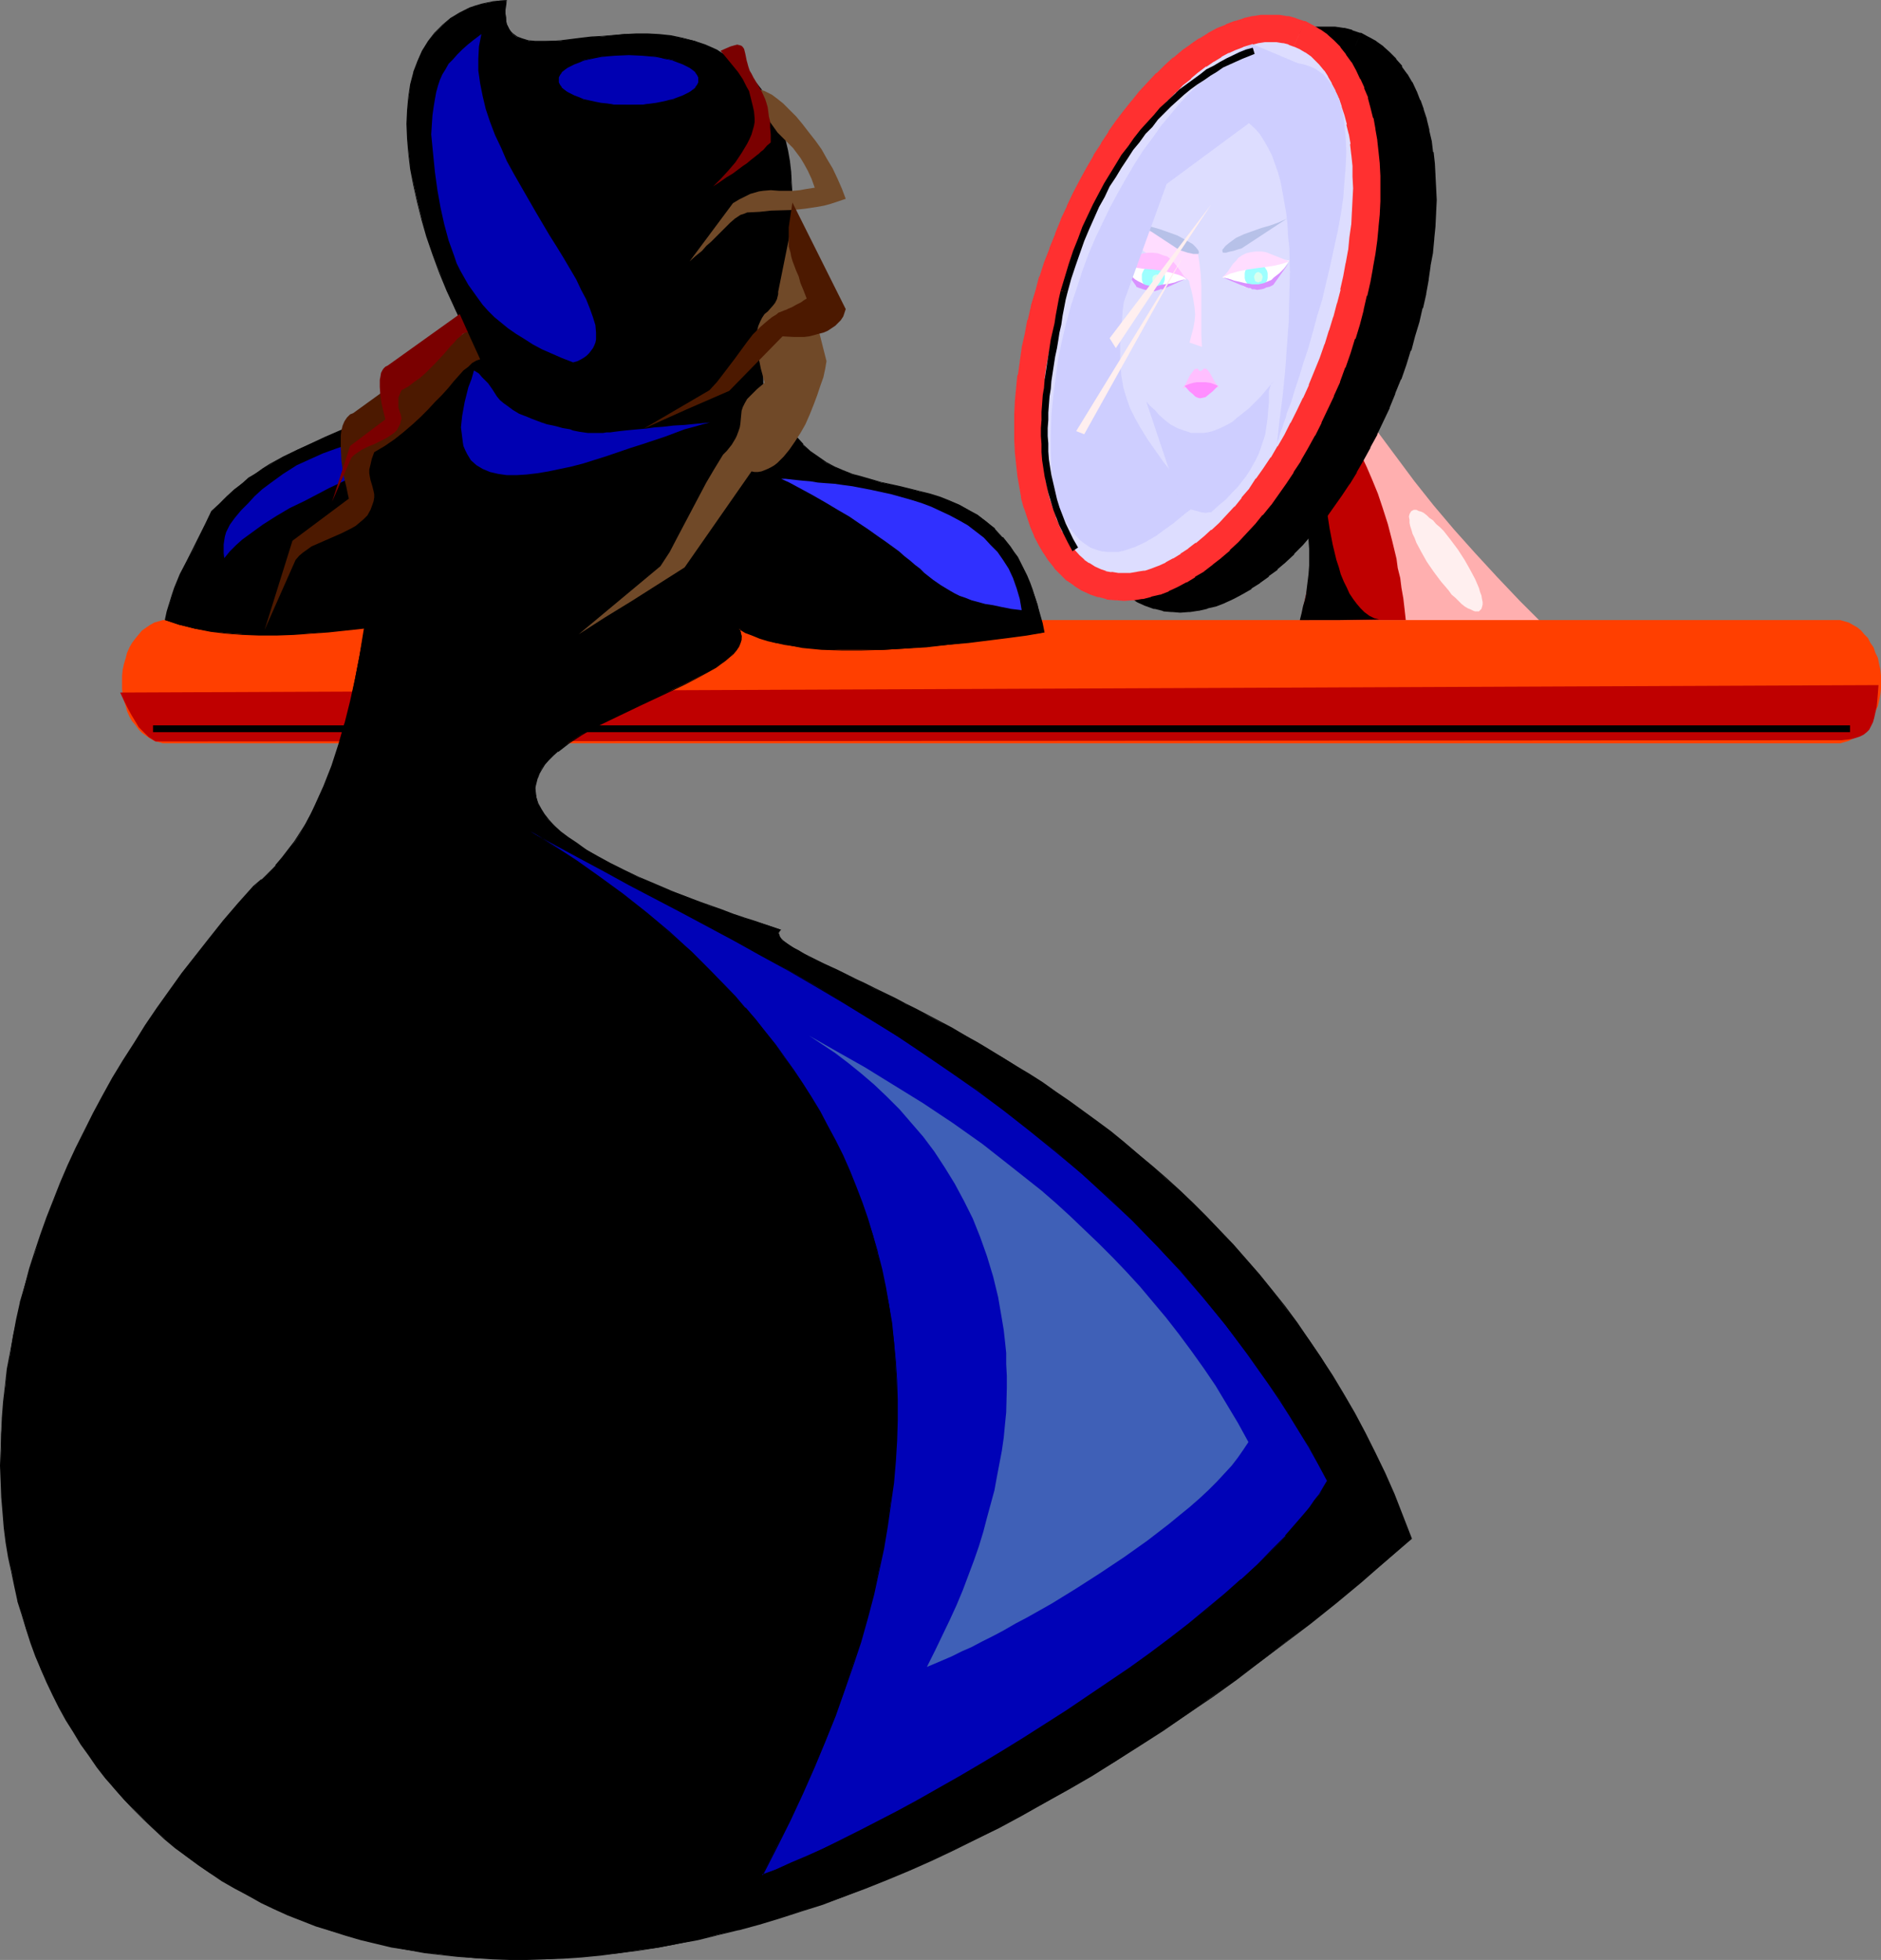 <?xml version="1.0" encoding="UTF-8" standalone="no"?>
<svg
   version="1.0"
   width="129.809mm"
   height="135.257mm"
   id="svg55"
   sodipodi:docname="Mirror - Magic.wmf"
   xmlns:inkscape="http://www.inkscape.org/namespaces/inkscape"
   xmlns:sodipodi="http://sodipodi.sourceforge.net/DTD/sodipodi-0.dtd"
   xmlns="http://www.w3.org/2000/svg"
   xmlns:svg="http://www.w3.org/2000/svg">
  <rect width="100%" height="100%" fill="#808080" stroke="none"/>
  <sodipodi:namedview
     id="namedview55"
     pagecolor="#ffffff"
     bordercolor="#000000"
     borderopacity="0.25"
     inkscape:showpageshadow="2"
     inkscape:pageopacity="0.0"
     inkscape:pagecheckerboard="0"
     inkscape:deskcolor="#d1d1d1"
     inkscape:document-units="mm" />
  <defs
     id="defs1">
    <pattern
       id="WMFhbasepattern"
       patternUnits="userSpaceOnUse"
       width="6"
       height="6"
       x="0"
       y="0" />
  </defs>
  <path
     style="fill:#ffafaf;fill-opacity:1;fill-rule:evenodd;stroke:none"
     d="m 319.321,88.056 3.717,2.424 3.394,2.585 3.07,2.747 2.747,3.07 1.293,1.454 1.293,1.777 1.131,1.616 1.131,1.777 0.97,1.939 0.97,1.777 0.808,2.1 0.808,1.939 0.808,2.262 0.646,2.262 0.485,2.424 0.485,2.424 0.323,2.585 0.323,2.747 0.162,2.747 v 2.908 l 0.162,3.07 -0.162,3.231 -0.162,3.231 -0.162,3.555 -0.485,3.555 -0.323,3.716 -0.646,3.878 -0.646,4.039 h 6.302 3.555 l 3.878,0.162 h 4.04 l 4.04,0.162 17.291,0.323 4.202,0.162 h 4.04 l 3.878,0.162 h 3.555 6.302 l -6.141,-6.14 -5.979,-6.301 -5.656,-6.14 -5.494,-6.14 -5.333,-6.301 -5.01,-6.301 -4.686,-6.301 -4.686,-6.301 -4.202,-6.624 -4.202,-6.624 -4.04,-6.624 -3.717,-6.948 -3.555,-6.948 -3.232,-7.271 -3.07,-7.432 -3.07,-7.594 z"
     id="path1" />
  <path
     style="fill:#ff3f00;fill-opacity:1;fill-rule:evenodd;stroke:none"
     d="m 43.794,161.732 h 434.865 1.293 l 1.131,0.323 1.131,0.323 1.131,0.646 1.131,0.646 0.97,0.808 0.808,0.969 0.97,0.969 0.646,1.293 0.808,1.131 0.485,1.454 0.646,1.293 0.323,1.616 0.323,1.454 0.162,1.616 v 1.616 1.777 l -0.162,1.454 -0.323,1.616 -0.323,1.454 -0.646,1.293 -0.485,1.454 -0.808,1.131 -0.646,1.131 -0.97,1.131 -0.808,0.808 -0.97,0.808 -1.131,0.646 -1.131,0.646 -1.131,0.323 -1.131,0.323 h -1.293 -434.865 -1.293 l -1.131,-0.323 -1.131,-0.323 -1.131,-0.646 -0.97,-0.646 -1.131,-0.808 -0.808,-0.808 -0.808,-1.131 -0.97,-1.131 -0.646,-1.131 -0.646,-1.454 -0.323,-1.293 -0.485,-1.454 -0.323,-1.616 -0.162,-1.454 v -1.777 -1.616 l 0.162,-1.616 0.323,-1.454 0.485,-1.616 0.323,-1.293 0.646,-1.454 0.646,-1.131 0.97,-1.293 0.808,-0.969 0.808,-0.969 1.131,-0.808 0.97,-0.646 1.131,-0.646 1.131,-0.323 1.131,-0.323 z"
     id="path2" />
  <path
     style="fill:#000000;fill-opacity:1;fill-rule:evenodd;stroke:none"
     d="m 119.907,92.741 -2.747,2.262 -2.586,2.1 -2.424,1.939 -2.424,1.777 -2.424,1.616 -2.262,1.454 -2.262,1.454 -2.101,1.131 -2.101,1.293 -2.101,0.969 -4.04,2.1 -3.878,1.616 -3.717,1.616 -7.272,3.231 -3.555,1.777 -3.555,2.1 -1.939,1.131 -1.778,1.131 -1.778,1.293 -1.939,1.454 -1.939,1.616 -1.939,1.777 -1.939,1.777 -1.939,1.939 -1.616,3.555 -1.616,3.231 -1.616,3.231 -1.778,3.231 -1.616,3.231 -1.454,3.716 -0.646,1.777 -0.646,2.1 -0.646,2.1 -0.485,2.262 3.878,1.293 3.878,0.969 4.04,0.646 4.04,0.485 4.363,0.323 4.363,0.162 h 4.363 l 4.525,-0.162 4.525,-0.323 4.525,-0.323 9.05,-0.969 9.373,-1.131 9.05,-1.293 z"
     id="path3" />
  <path
     style="fill:#000000;fill-opacity:1;fill-rule:evenodd;stroke:none"
     d="m 119.907,92.418 -2.747,2.424 -2.586,2.1 -2.586,1.939 -2.262,1.777 -2.424,1.616 -2.262,1.454 -2.262,1.454 -2.262,1.293 -2.101,1.131 -1.939,1.131 -4.04,1.939 -3.878,1.616 -3.717,1.616 -7.272,3.393 -3.717,1.777 -3.555,1.939 -1.778,1.131 -1.778,1.293 -1.939,1.131 -1.778,1.616 -1.939,1.454 v 0 l -1.939,1.777 -1.939,1.939 -2.101,1.939 -1.616,3.393 -1.616,3.231 -1.616,3.231 -1.616,3.231 -1.778,3.393 -1.454,3.555 -0.646,1.939 -0.646,2.1 -0.646,2.1 v 0 l -0.485,2.262 3.878,1.293 h 0.162 l 3.878,0.969 4.04,0.808 4.04,0.485 4.363,0.323 4.363,0.162 h 4.363 l 4.525,-0.162 4.525,-0.323 4.525,-0.323 9.05,-0.969 9.373,-1.293 9.211,-1.131 6.626,-69.152 -0.162,0.323 -6.626,68.667 v 0 l -9.05,1.131 -9.373,1.131 -9.05,0.969 -4.525,0.485 -4.525,0.162 -4.525,0.162 h -4.363 -4.363 l -4.363,-0.323 -4.04,-0.646 -4.04,-0.646 -3.878,-0.969 v 0 l -3.878,-1.293 0.162,0.162 0.485,-2.262 v 0.162 l 0.485,-2.1 0.646,-2.1 0.808,-1.939 1.454,-3.555 1.616,-3.393 1.616,-3.231 1.778,-3.231 1.616,-3.231 1.616,-3.393 h -0.162 l 1.939,-2.1 2.101,-1.777 1.939,-1.777 v 0.162 l 1.778,-1.616 1.939,-1.454 1.778,-1.293 1.778,-1.131 1.939,-1.293 3.555,-1.939 3.555,-1.777 7.272,-3.231 3.878,-1.616 3.878,-1.777 4.04,-1.939 1.939,-1.131 2.101,-1.131 2.262,-1.293 2.262,-1.293 2.262,-1.454 2.262,-1.616 2.424,-1.777 2.586,-1.939 2.586,-2.1 2.586,-2.262 -0.162,-0.162 z"
     id="path4" />
  <path
     style="fill:#000000;fill-opacity:1;fill-rule:evenodd;stroke:none"
     d="m 132.027,0.162 h -1.616 l -1.778,0.323 -1.616,0.323 -1.454,0.323 -1.616,0.485 -1.293,0.485 -2.747,1.293 -2.424,1.454 -2.101,1.777 -1.939,1.939 -1.778,2.262 -1.454,2.424 -1.293,2.747 -0.97,2.908 -0.808,3.07 -0.485,3.231 -0.323,3.555 -0.162,3.555 0.162,3.878 0.323,3.878 0.485,4.039 0.808,4.201 0.97,4.362 1.131,4.524 1.293,4.524 1.616,4.686 1.778,4.686 1.939,4.847 2.101,4.847 2.424,4.847 2.424,5.009 2.747,5.009 3.07,5.009 3.07,5.17 3.232,5.009 0.485,1.454 0.808,1.293 1.131,1.293 1.293,0.969 1.454,0.969 1.778,0.808 2.101,0.485 2.101,0.646 2.262,0.323 2.586,0.323 2.586,0.323 h 2.586 2.747 l 2.747,-0.162 2.909,-0.162 2.909,-0.485 2.747,-0.485 2.909,-0.485 2.747,-0.646 2.747,-0.808 2.586,-0.808 2.586,-0.808 2.424,-1.131 2.262,-1.131 2.101,-1.131 1.778,-1.293 1.778,-1.293 1.454,-1.454 1.131,-1.454 0.97,-1.454 0.646,-1.777 0.323,-1.616 -0.323,-0.323 v -0.646 l -0.162,-0.808 v -0.969 l 0.162,-1.131 0.162,-1.454 0.323,-1.616 0.485,-1.777 0.485,-1.939 0.162,-0.969 0.162,-0.969 0.646,-2.262 0.485,-2.262 0.485,-2.424 0.646,-2.585 1.131,-5.332 0.97,-5.493 0.646,-5.817 0.485,-5.817 0.162,-2.908 v -3.07 l -0.162,-2.908 -0.162,-2.908 -0.323,-2.747 -0.485,-2.747 -0.646,-2.747 -0.808,-2.747 -1.131,-2.585 -1.131,-2.424 -0.97,-1.939 -1.131,-1.777 -1.131,-1.616 -1.131,-1.616 -1.131,-1.293 -1.293,-1.454 -1.293,-1.131 -1.293,-1.131 -1.293,-1.131 -1.293,-0.969 -2.909,-1.616 -2.909,-1.293 -2.747,-1.131 -3.07,-0.646 -3.07,-0.646 -3.07,-0.323 -3.07,-0.162 h -2.909 -3.07 l -5.818,0.646 -2.909,0.162 -2.747,0.323 -2.586,0.323 -2.586,0.323 h -2.262 l -2.262,0.162 h -2.101 l -1.778,-0.162 -1.616,-0.485 -1.454,-0.485 -1.131,-0.808 -0.485,-0.646 -0.323,-0.646 -0.323,-0.646 -0.323,-0.646 -0.162,-0.808 -0.162,-0.969 -0.162,-0.969 V 2.585 l 0.162,-1.131 z"
     id="path5" />
  <path
     style="fill:#000000;fill-opacity:1;fill-rule:evenodd;stroke:none"
     d="m 132.189,0 -1.778,0.162 -1.778,0.162 -1.616,0.323 -1.454,0.323 v 0 l -1.616,0.485 -1.454,0.485 -2.586,1.293 -2.424,1.454 -2.101,1.777 v 0 l -2.101,2.1 v 0 l -1.616,2.1 -1.616,2.585 -1.131,2.585 -1.131,2.908 v 0.162 l -0.808,3.07 -0.485,3.231 -0.323,3.555 -0.162,3.555 0.162,3.878 0.323,3.878 0.485,4.039 0.808,4.201 0.97,4.362 1.131,4.524 v 0 l 1.293,4.524 1.616,4.686 1.778,4.847 1.939,4.686 2.262,4.847 2.262,5.009 2.586,5.009 2.747,5.009 2.909,5.009 3.07,5.009 3.232,5.009 0.646,1.454 0.646,1.293 1.131,1.293 1.293,1.131 1.616,0.969 1.778,0.646 1.939,0.646 2.262,0.646 v 0 l 2.262,0.323 2.586,0.323 2.586,0.162 2.586,0.162 h 2.747 l 2.747,-0.162 2.909,-0.323 2.909,-0.323 2.747,-0.485 2.909,-0.485 2.747,-0.646 h 0.162 l 2.586,-0.808 2.747,-0.808 2.424,-0.969 2.424,-0.969 2.262,-1.131 2.101,-1.131 1.939,-1.293 1.616,-1.293 v -0.162 l 1.454,-1.293 h 0.162 l 1.131,-1.454 0.97,-1.616 0.646,-1.616 0.323,-1.777 -0.323,-0.485 v 0.162 l -0.162,-0.646 v -0.808 -0.969 l 0.162,-1.131 0.162,-1.454 0.323,-1.616 0.485,-1.777 0.323,-1.939 0.323,-0.969 0.162,-0.969 0.485,-2.262 0.646,-2.262 0.485,-2.424 0.646,-2.585 0.97,-5.332 0.97,-5.493 0.808,-5.817 0.485,-5.817 0.162,-2.908 v -3.07 l -0.162,-2.908 -0.162,-2.908 -0.323,-2.747 -0.485,-2.747 -0.646,-2.747 v -0.162 l -0.97,-2.585 -0.97,-2.585 -1.131,-2.585 -0.97,-1.777 -1.131,-1.777 -1.131,-1.777 -1.131,-1.454 -1.293,-1.454 v 0 l -1.131,-1.293 -1.293,-1.293 -1.293,-1.131 v 0 l -1.454,-0.969 -1.293,-0.969 -2.747,-1.777 -2.909,-1.293 -2.909,-0.969 v 0 L 178.083,9.856 175.013,9.209 171.942,8.886 168.872,8.725 h -2.909 l -3.07,0.162 -5.818,0.485 -2.909,0.162 -2.747,0.323 -2.586,0.323 -2.586,0.323 -2.262,0.162 h -2.262 -2.101 l -1.778,-0.162 -1.616,-0.485 v 0 l -1.293,-0.485 -1.131,-0.808 v 0 l -0.485,-0.485 -0.485,-0.646 -0.323,-0.646 -0.323,-0.646 v 0 l -0.162,-0.808 V 4.524 l -0.162,-0.969 V 2.585 l 0.162,-1.131 L 132.189,0 l -0.162,0.162 -0.323,1.293 v 1.131 0.969 0.969 l 0.162,0.969 0.162,0.969 0.323,0.646 0.323,0.646 0.485,0.646 0.485,0.485 1.131,0.808 1.454,0.646 v 0 l 1.616,0.323 1.778,0.323 h 2.101 l 2.262,-0.162 2.262,-0.162 2.586,-0.162 2.586,-0.323 2.747,-0.323 2.909,-0.323 5.818,-0.485 h 3.07 2.909 l 3.07,0.162 3.07,0.323 3.07,0.485 3.07,0.808 h -0.162 l 2.909,1.131 2.909,1.293 2.747,1.616 1.454,0.969 1.293,0.969 v 0 l 1.293,1.131 1.293,1.293 1.131,1.293 v 0 l 1.131,1.454 1.293,1.454 0.97,1.616 1.131,1.939 0.97,1.777 1.131,2.424 1.131,2.585 0.808,2.747 v 0 l 0.646,2.747 0.485,2.747 0.323,2.747 0.323,2.908 v 2.908 3.07 l -0.162,2.908 -0.485,5.817 -0.646,5.817 -0.97,5.493 -1.131,5.332 -0.485,2.585 -0.646,2.424 -0.485,2.262 -0.485,2.262 -0.323,0.969 -0.162,0.969 -0.485,1.939 -0.323,1.777 -0.323,1.616 -0.162,1.454 -0.323,1.131 v 0.969 l 0.162,0.808 0.162,0.646 0.162,0.485 v -0.162 l -0.162,1.616 v 0 l -0.808,1.616 -0.808,1.616 -1.293,1.454 v 0 l -1.454,1.454 v -0.162 l -1.616,1.454 -1.939,1.293 -2.101,1.131 -2.262,0.969 -2.262,1.131 -2.586,0.808 -2.586,0.808 -2.747,0.808 v 0 l -2.747,0.646 -2.909,0.646 -2.747,0.323 -2.909,0.485 -2.909,0.162 -2.747,0.162 h -2.747 -2.586 l -2.586,-0.162 -2.586,-0.323 -2.262,-0.485 h 0.162 l -2.262,-0.485 -1.939,-0.646 -1.778,-0.808 -1.616,-0.969 -1.293,-0.969 v 0 l -0.97,-1.131 -0.808,-1.293 -0.485,-1.454 -3.232,-5.17 -3.232,-5.009 -2.909,-5.009 -2.747,-5.009 -2.424,-5.009 -2.424,-4.847 -2.101,-5.009 -2.101,-4.686 -1.616,-4.847 -1.616,-4.524 -1.454,-4.686 v 0.162 l -1.131,-4.524 -0.97,-4.362 -0.646,-4.201 -0.646,-4.039 -0.162,-3.878 -0.162,-3.878 0.162,-3.555 0.162,-3.555 0.646,-3.231 0.808,-3.07 v 0 l 0.97,-2.908 1.293,-2.585 1.454,-2.585 1.616,-2.262 v 0 l 1.939,-1.939 v 0 l 2.262,-1.777 2.424,-1.454 2.586,-1.131 1.454,-0.485 1.454,-0.485 v 0 l 1.454,-0.485 1.616,-0.162 1.778,-0.323 1.616,-0.162 v 0 z"
     id="path6" />
  <path
     style="fill:#bf0000;fill-opacity:1;fill-rule:evenodd;stroke:none"
     d="m 31.35,180.635 458.62,-1.939 -0.162,2.1 -0.162,1.939 -0.162,1.616 -0.323,1.454 -0.323,1.454 -0.323,1.131 -0.485,0.969 -0.485,0.969 -0.646,0.646 -0.808,0.646 -0.97,0.485 -0.97,0.323 -1.131,0.323 -1.131,0.162 -1.454,0.162 h -1.616 l -219.129,0.162 -219.129,0.162 -1.778,-1.131 -1.293,-1.293 -1.293,-1.293 -0.97,-1.616 -0.97,-1.616 -0.97,-1.777 -0.97,-1.939 z"
     id="path7" />
  <path
     style="fill:#000000;fill-opacity:1;fill-rule:evenodd;stroke:none"
     d="m 127.987,92.741 1.131,1.616 1.293,1.454 1.293,1.131 1.616,0.969 1.616,0.808 1.778,0.646 1.939,0.485 1.939,0.485 2.101,0.162 2.262,0.162 h 2.262 2.424 2.424 2.424 l 2.747,-0.323 h 2.586 l 5.333,-0.323 5.656,-0.162 5.656,0.162 2.909,0.323 2.747,0.323 2.909,0.323 2.909,0.646 2.747,0.646 2.909,0.969 2.747,1.131 2.747,1.293 2.747,1.454 2.747,1.777 0.646,1.293 0.808,1.293 1.616,2.424 1.778,2.1 1.939,1.777 1.939,1.454 2.101,1.454 2.262,1.131 2.262,0.969 2.424,0.969 2.424,0.646 5.01,1.454 5.171,1.131 5.171,1.293 2.586,0.646 2.424,0.808 2.586,0.969 2.424,0.969 2.424,1.293 2.424,1.454 2.262,1.616 2.101,1.939 2.101,2.262 1.939,2.424 0.97,1.293 0.97,1.454 0.808,1.454 0.808,1.616 0.808,1.777 0.808,1.777 0.646,1.777 0.808,2.1 0.646,2.1 0.485,2.262 0.646,2.262 0.485,2.424 -4.525,0.646 -4.848,0.646 -5.171,0.646 -5.171,0.646 -5.494,0.646 -5.494,0.485 -5.656,0.485 -5.494,0.323 h -5.656 -5.333 l -5.171,-0.162 -5.01,-0.485 -2.424,-0.323 -2.262,-0.485 -2.101,-0.323 -2.262,-0.646 -1.939,-0.646 -1.939,-0.646 -1.778,-0.808 -1.778,-0.969 0.323,0.969 0.323,0.969 -0.162,0.969 -0.162,0.808 -0.485,0.969 -0.646,0.969 -0.808,0.808 -0.808,0.808 -1.131,0.969 -1.293,0.969 -1.293,0.808 -1.454,0.969 -3.07,1.616 -3.555,1.777 -3.717,1.777 -3.878,1.939 -4.04,1.777 -4.04,1.939 -3.878,1.939 -3.717,1.939 -3.717,1.939 -3.232,2.1 -1.454,1.131 -1.454,1.131 -1.131,1.131 -1.131,1.131 -1.131,1.131 -0.808,1.131 -0.646,1.293 -0.485,1.131 -0.323,1.293 -0.162,1.293 v 1.293 l 0.323,1.293 0.323,1.454 0.808,1.454 0.808,1.454 1.131,1.454 1.616,1.454 1.616,1.616 1.939,1.454 2.262,1.616 2.586,1.616 2.909,1.777 3.07,1.616 3.555,1.777 3.878,1.939 4.202,1.777 4.525,1.939 2.424,0.808 2.424,0.969 2.747,1.131 2.586,0.969 2.909,0.969 2.747,0.969 3.07,1.131 3.07,0.969 3.232,0.969 3.232,1.131 -0.323,0.323 -0.323,0.485 0.162,0.485 0.162,0.485 0.323,0.485 0.646,0.646 0.808,0.485 0.808,0.646 1.131,0.646 1.293,0.808 1.293,0.646 1.454,0.969 1.778,0.808 1.778,0.808 1.939,0.969 2.101,0.969 2.101,1.131 2.424,1.131 2.262,1.131 2.586,1.293 2.747,1.293 2.747,1.293 2.747,1.454 2.909,1.454 2.909,1.616 3.07,1.616 3.232,1.616 3.232,1.777 3.07,1.939 3.394,1.939 3.394,1.939 3.394,2.1 3.394,2.262 3.555,2.262 3.555,2.424 3.555,2.424 3.555,2.585 3.555,2.585 3.555,2.747 3.717,2.908 3.555,2.908 3.555,3.07 3.555,3.231 3.717,3.231 3.555,3.393 3.394,3.393 3.555,3.716 3.555,3.716 3.394,3.878 3.394,3.878 3.232,4.039 3.232,4.201 3.232,4.362 3.232,4.362 3.07,4.524 2.909,4.847 2.909,4.686 2.909,5.009 2.747,5.17 2.586,5.17 2.586,5.493 2.424,5.493 2.262,5.655 2.262,5.817 -6.626,5.817 -6.626,5.493 -6.464,5.493 -6.626,5.17 -6.464,5.009 -6.464,5.009 -6.464,4.686 -6.302,4.524 -6.302,4.524 -6.302,4.201 -6.302,4.039 -6.141,4.039 -6.141,3.716 -6.141,3.555 -6.141,3.555 -5.979,3.231 -5.979,3.231 -5.979,3.07 -5.818,2.747 -5.979,2.747 -5.656,2.585 -5.818,2.424 -5.656,2.262 -5.656,2.262 -5.656,1.939 -5.494,1.777 -5.494,1.777 -5.333,1.616 -5.494,1.454 -5.333,1.293 -5.171,1.293 -5.333,1.131 -5.01,0.969 -5.01,0.646 -5.171,0.808 -4.848,0.485 -5.01,0.485 -4.848,0.323 -4.686,0.323 h -4.686 -4.686 l -4.525,-0.162 -4.525,-0.162 -4.525,-0.485 -4.363,-0.485 -4.202,-0.485 -4.363,-0.646 -4.202,-0.808 -4.04,-0.969 -4.04,-0.969 -3.878,-1.131 -3.878,-1.131 -3.878,-1.293 -3.717,-1.454 -3.717,-1.454 -3.394,-1.616 -3.555,-1.616 -3.394,-1.777 -3.394,-1.939 -3.232,-1.939 -3.232,-1.939 -3.07,-2.1 -3.07,-2.262 -2.909,-2.262 -2.747,-2.424 -2.747,-2.424 -2.747,-2.585 -2.586,-2.585 -2.586,-2.585 -2.424,-2.747 -2.262,-2.908 -2.262,-2.908 -2.101,-2.908 -2.101,-3.07 -1.939,-3.07 -1.939,-3.07 -1.778,-3.231 -1.616,-3.393 -1.616,-3.231 -1.616,-3.393 -1.293,-3.555 -1.293,-3.555 -1.293,-3.555 -0.97,-3.555 -1.131,-3.716 -0.808,-3.716 -0.808,-3.878 -0.808,-3.716 -0.646,-3.878 -0.485,-3.878 -0.323,-4.039 -0.323,-3.878 -0.162,-4.201 -0.162,-4.039 0.162,-4.039 v -4.201 l 0.323,-4.201 0.323,-4.201 0.485,-4.201 0.485,-4.362 0.808,-4.201 0.646,-4.362 0.97,-4.362 0.97,-4.362 1.131,-4.524 1.293,-4.362 1.454,-4.362 1.454,-4.524 1.616,-4.524 1.778,-4.524 1.778,-4.362 1.939,-4.524 2.101,-4.686 2.262,-4.524 2.262,-4.524 2.424,-4.524 2.586,-4.524 2.747,-4.686 2.909,-4.524 2.909,-4.524 3.07,-4.524 3.232,-4.686 3.232,-4.524 3.555,-4.524 3.555,-4.524 3.717,-4.524 3.878,-4.524 4.04,-4.524 1.939,-1.777 1.939,-1.777 1.778,-1.939 1.778,-1.939 1.616,-2.1 1.616,-2.1 1.454,-2.262 1.293,-2.424 1.293,-2.424 1.293,-2.424 2.262,-5.009 2.101,-5.332 1.778,-5.493 1.616,-5.493 1.454,-5.817 1.131,-5.817 1.131,-5.817 1.131,-5.978 0.97,-5.817 0.97,-5.817 0.808,-5.817 0.808,-5.655 0.97,-5.493 0.97,-5.332 0.97,-5.009 1.131,-5.009 1.293,-4.524 0.646,-2.262 0.646,-2.1 0.808,-1.939 0.808,-1.939 0.808,-1.939 0.808,-1.616 0.97,-1.777 1.131,-1.454 0.97,-1.454 1.131,-1.454 1.293,-1.131 1.293,-1.131 1.131,-0.969 1.616,-0.808 1.454,-0.646 1.616,-0.646 1.616,-0.485 1.778,-0.162 1.778,-0.162 z"
     id="path8" />
  <path
     style="fill:#000000;fill-opacity:1;fill-rule:evenodd;stroke:none"
     d="m 127.987,92.903 -0.162,-0.162 1.131,1.616 v 0 l 1.293,1.454 v 0 l 1.454,1.293 1.454,0.969 1.778,0.808 1.778,0.646 1.778,0.485 h 0.162 l 1.939,0.323 2.101,0.323 2.262,0.162 h 2.262 2.424 l 4.848,-0.162 2.747,-0.162 2.586,-0.162 5.333,-0.162 5.656,-0.162 5.656,0.162 2.909,0.162 2.747,0.323 2.909,0.485 2.909,0.646 2.747,0.646 v 0 l 2.747,0.969 2.909,1.131 2.747,1.293 2.747,1.454 2.747,1.777 -0.162,-0.162 0.808,1.454 0.646,1.293 1.616,2.262 1.778,2.1 h 0.162 l 1.778,1.777 v 0.162 l 2.101,1.454 2.101,1.293 2.101,1.131 2.424,1.131 2.262,0.808 2.424,0.808 5.171,1.293 v 0 l 5.171,1.293 5.171,1.131 h -0.162 l 2.586,0.808 2.586,0.808 2.424,0.808 2.586,1.131 2.424,1.293 2.262,1.454 2.262,1.616 2.262,1.939 v 0 l 2.101,2.1 h -0.162 l 1.939,2.424 0.97,1.293 0.97,1.454 0.808,1.616 0.808,1.616 0.808,1.616 0.808,1.777 0.808,1.939 0.646,1.939 0.646,2.1 v 0 l 0.485,2.262 0.646,2.262 0.485,2.424 0.162,-0.162 -4.525,0.646 -4.848,0.646 -5.171,0.646 -5.171,0.646 -5.494,0.646 -5.494,0.485 -5.656,0.485 -5.494,0.323 -5.656,0.162 h -5.333 l -5.171,-0.323 -5.01,-0.485 -2.424,-0.323 -2.262,-0.485 -2.101,-0.323 v 0 l -2.101,-0.646 -2.101,-0.646 -1.939,-0.646 -1.778,-0.808 -1.939,-0.969 0.485,1.293 v -0.162 l 0.162,0.969 -0.162,0.969 v -0.162 l -0.162,0.969 -0.485,0.808 -0.646,0.969 -0.808,0.969 h 0.162 l -0.97,0.808 v 0 l -0.97,0.808 -1.293,0.969 -1.293,0.808 -1.454,0.969 -3.07,1.777 -3.555,1.777 -3.717,1.777 -7.918,3.555 -4.04,1.939 -3.878,1.939 -3.878,1.939 -3.555,2.1 -3.232,2.1 -1.454,0.969 -1.454,1.131 v 0 l -1.131,1.131 -1.293,1.131 -0.97,1.131 v 0 l -0.808,1.293 -0.808,1.293 -0.485,1.131 v 0 l -0.323,1.293 -0.162,1.293 v 1.293 l 0.323,1.293 v 0.162 l 0.485,1.454 0.646,1.293 0.808,1.454 1.293,1.454 v 0 l 1.454,1.616 1.616,1.454 v 0.162 l 2.101,1.454 2.262,1.616 2.424,1.616 2.909,1.616 3.232,1.777 3.555,1.777 3.878,1.777 4.04,1.939 4.525,1.777 2.424,0.969 2.586,0.969 2.586,1.131 2.747,0.808 2.747,1.131 2.909,0.969 2.909,0.969 3.232,1.131 3.07,0.969 3.394,1.131 v -0.162 l -0.485,0.323 -0.162,0.485 v 0.485 l 0.162,0.646 0.485,0.485 v 0 l 0.646,0.485 v 0.162 l 0.646,0.485 0.97,0.646 0.97,0.646 1.293,0.808 1.293,0.646 1.616,0.808 1.616,0.969 1.939,0.808 1.939,0.969 1.939,0.969 2.262,1.131 2.262,0.969 2.424,1.293 2.586,1.131 5.333,2.747 2.909,1.293 2.747,1.616 3.07,1.454 3.07,1.616 3.07,1.777 3.232,1.777 3.232,1.939 3.394,1.939 3.394,1.939 3.394,2.1 3.394,2.262 3.555,2.262 3.555,2.424 3.394,2.424 3.555,2.585 3.717,2.585 3.555,2.747 3.555,2.908 3.717,2.908 3.555,3.07 3.555,3.07 v 0 l 3.555,3.231 3.555,3.393 3.555,3.555 6.949,7.271 3.394,3.878 v 0 l 3.394,3.878 3.232,4.039 3.394,4.201 3.07,4.362 3.232,4.524 3.07,4.524 2.909,4.686 3.07,4.847 2.747,5.009 2.747,5.009 2.586,5.332 2.586,5.332 2.424,5.493 2.262,5.655 2.262,5.817 0.162,-0.162 -6.626,5.817 -6.626,5.493 -6.626,5.493 -6.464,5.17 -6.464,5.17 -6.464,4.847 -6.464,4.686 -6.302,4.686 -6.302,4.362 -6.464,4.201 -6.141,4.039 -6.302,4.039 -6.141,3.716 -6.141,3.555 -5.979,3.555 -6.141,3.231 -5.979,3.231 -5.818,3.07 -5.979,2.908 -5.818,2.585 -5.818,2.585 0.162,0.323 5.818,-2.585 5.818,-2.747 5.818,-2.908 5.979,-2.908 5.979,-3.231 5.979,-3.393 6.141,-3.393 6.141,-3.555 6.141,-3.878 6.141,-3.878 6.302,-4.039 6.302,-4.362 6.464,-4.362 6.302,-4.524 6.302,-4.847 6.464,-4.847 6.626,-5.009 6.464,-5.17 6.626,-5.493 6.464,-5.655 6.787,-5.817 -2.262,-5.817 -2.262,-5.817 -2.424,-5.493 -2.586,-5.332 -2.586,-5.17 -2.747,-5.17 -2.909,-5.009 -2.909,-4.847 -3.07,-4.686 -3.07,-4.524 -3.07,-4.524 -3.232,-4.362 -3.232,-4.039 -3.394,-4.201 -3.394,-3.878 v 0 l -3.394,-3.878 -6.949,-7.271 -3.555,-3.555 -3.555,-3.393 -3.555,-3.231 v 0 l -3.555,-3.07 -3.717,-3.07 -3.555,-3.07 -3.555,-2.908 -3.717,-2.747 -3.555,-2.585 -3.555,-2.585 -3.555,-2.424 -3.394,-2.424 -3.555,-2.262 -3.555,-2.1 -3.394,-2.1 -3.394,-2.1 -3.232,-1.939 -3.232,-1.777 -3.232,-1.939 -3.07,-1.616 -3.07,-1.616 -3.07,-1.616 -2.909,-1.454 -2.747,-1.454 -5.333,-2.585 -2.586,-1.293 -2.424,-1.131 -2.262,-1.131 -2.262,-1.131 -2.101,-0.969 -1.778,-0.808 -1.939,-0.969 -1.616,-0.808 -1.616,-0.808 -1.293,-0.808 -1.293,-0.646 -0.97,-0.646 -0.97,-0.646 -0.808,-0.646 v 0 l -0.485,-0.485 v 0 l -0.323,-0.485 -0.162,-0.485 v 0 l -0.162,-0.485 v 0.162 l 0.162,-0.485 v 0 l 0.485,-0.485 -3.394,-1.131 -3.232,-1.131 -3.07,-0.969 -2.909,-0.969 -2.909,-1.131 -2.747,-0.969 -2.747,-0.969 -2.586,-0.969 -2.586,-0.969 -2.424,-0.969 -4.525,-1.939 -4.202,-1.777 -3.717,-1.777 -3.555,-1.777 -3.232,-1.777 -2.909,-1.616 -2.424,-1.777 -2.424,-1.616 -1.939,-1.454 v 0 l -1.616,-1.454 -1.454,-1.616 v 0 l -1.131,-1.454 -0.808,-1.293 -0.808,-1.454 -0.485,-1.454 v 0 l -0.162,-1.293 -0.162,-1.293 0.323,-1.293 0.323,-1.293 v 0.162 l 0.485,-1.293 0.646,-1.131 0.808,-1.293 v 0 l 0.97,-1.131 1.131,-1.131 1.293,-1.131 v 0.162 l 1.454,-1.131 1.454,-1.131 3.232,-2.1 3.555,-2.1 3.717,-1.777 4.04,-1.939 4.04,-1.939 7.918,-3.716 3.717,-1.777 3.394,-1.777 3.232,-1.777 1.454,-0.808 1.293,-0.969 1.131,-0.808 1.131,-0.969 v 0 l 0.97,-0.808 v 0 l 0.808,-0.969 0.646,-0.969 0.323,-0.808 0.323,-0.969 v -0.969 l -0.162,-0.969 v 0 l -0.323,-0.969 -0.162,0.162 1.616,0.969 1.778,0.646 1.939,0.808 2.101,0.646 2.101,0.485 h 0.162 l 2.101,0.485 2.262,0.323 2.424,0.485 5.01,0.485 5.171,0.162 h 5.333 l 5.656,-0.162 5.494,-0.323 5.656,-0.323 5.494,-0.646 5.494,-0.485 5.171,-0.646 5.171,-0.646 4.848,-0.646 4.686,-0.808 -0.485,-2.424 -0.646,-2.262 -0.646,-2.262 v -0.162 l -0.646,-1.939 -0.646,-2.1 -0.646,-1.777 -0.808,-1.939 -0.808,-1.616 -0.808,-1.616 -0.808,-1.616 -0.97,-1.293 -0.97,-1.454 -1.939,-2.424 h -0.162 l -1.939,-2.1 v -0.162 l -2.262,-1.777 -2.262,-1.777 -2.424,-1.293 -2.262,-1.293 -2.586,-1.131 -2.424,-0.969 -2.586,-0.808 -2.586,-0.646 v 0 l -5.171,-1.293 -5.171,-1.131 v 0 l -5.01,-1.454 -2.424,-0.646 -2.424,-0.969 -2.262,-0.969 -2.101,-1.131 -2.101,-1.454 -2.101,-1.454 v 0 l -1.939,-1.777 h 0.162 l -1.778,-1.939 -1.616,-2.424 -0.808,-1.293 -0.808,-1.293 -2.586,-1.777 -2.747,-1.616 -2.747,-1.293 -2.909,-1.131 -2.747,-0.808 h -0.162 l -2.747,-0.808 -2.909,-0.485 -2.909,-0.485 -2.747,-0.323 -2.909,-0.323 -5.656,-0.162 -5.656,0.162 -5.333,0.323 -2.586,0.162 -2.747,0.162 -4.848,0.162 h -2.424 l -2.262,-0.162 -2.262,-0.162 -2.101,-0.162 -1.939,-0.485 v 0 l -1.778,-0.485 -1.778,-0.646 -1.778,-0.808 -1.454,-0.969 -1.454,-1.131 v 0 l -1.293,-1.454 v 0 l -1.131,-1.616 z"
     id="path9" />
  <path
     style="fill:#000000;fill-opacity:1;fill-rule:evenodd;stroke:none"
     d="m 237.067,487.619 -5.818,2.424 -5.656,2.262 -5.656,2.262 -5.494,1.939 -5.656,1.939 -5.494,1.616 -5.333,1.616 -5.333,1.454 v 0 l -5.333,1.454 -5.171,1.131 -5.333,1.131 -5.01,0.969 -5.01,0.808 -5.171,0.646 -4.848,0.485 -5.01,0.485 -4.848,0.323 -4.686,0.323 h -4.686 -4.686 l -4.525,-0.162 -4.525,-0.162 -4.525,-0.485 -4.363,-0.323 -4.202,-0.646 -4.363,-0.646 -4.202,-0.808 -4.04,-0.969 v 0 l -3.878,-0.969 -4.04,-1.131 -3.878,-1.131 -3.717,-1.293 -3.717,-1.454 -3.717,-1.454 -3.555,-1.616 -3.555,-1.616 -3.394,-1.777 -3.394,-1.939 -3.232,-1.939 -3.07,-1.939 -3.232,-2.1 -2.909,-2.262 -3.07,-2.262 -2.747,-2.424 v 0.162 l -2.747,-2.585 -2.747,-2.424 -2.586,-2.585 -2.424,-2.747 -2.424,-2.747 v 0 l -2.262,-2.747 -2.262,-2.908 -2.101,-2.908 -2.101,-3.07 -1.939,-3.07 -1.939,-3.231 -1.778,-3.231 -1.616,-3.231 -1.616,-3.393 -1.616,-3.393 -1.293,-3.393 -1.293,-3.555 -1.293,-3.555 -1.131,-3.716 -0.97,-3.555 v 0 L 4.04,413.781 3.07,409.903 2.424,406.187 1.778,402.31 1.293,398.432 0.97,394.393 0.646,390.515 0.485,386.314 0.323,382.275 v -4.039 l 0.162,-4.201 0.323,-4.201 0.323,-4.201 0.323,-4.201 0.646,-4.362 0.646,-4.201 0.808,-4.362 0.97,-4.362 0.97,-4.362 v 0 l 1.131,-4.362 1.293,-4.362 1.293,-4.524 1.616,-4.362 1.616,-4.524 1.616,-4.524 1.939,-4.524 1.939,-4.524 2.101,-4.524 2.101,-4.524 2.424,-4.524 2.424,-4.686 2.586,-4.524 2.747,-4.524 2.747,-4.524 3.07,-4.686 3.07,-4.524 3.07,-4.524 3.394,-4.524 3.555,-4.686 3.555,-4.524 3.717,-4.524 3.878,-4.524 4.04,-4.524 h -0.162 l 1.939,-1.616 v -0.162 l 1.939,-1.777 1.778,-1.939 h 0.162 l 1.778,-1.939 1.616,-2.1 1.454,-2.1 1.454,-2.262 1.454,-2.424 1.293,-2.262 1.293,-2.424 2.262,-5.17 2.101,-5.17 1.778,-5.493 1.616,-5.655 v 0 l 1.454,-5.817 1.131,-5.817 1.131,-5.817 1.131,-5.978 0.97,-5.817 0.97,-5.817 0.808,-5.817 0.808,-5.655 0.97,-5.493 0.97,-5.332 0.97,-5.009 1.131,-5.009 v 0.162 l 1.293,-4.686 0.646,-2.1 0.646,-2.1 0.808,-2.1 0.646,-1.939 0.97,-1.777 0.808,-1.777 0.97,-1.616 0.97,-1.616 1.131,-1.454 1.131,-1.293 v 0 l 1.131,-1.293 v 0.162 l 1.293,-1.131 1.293,-0.969 1.454,-0.808 1.454,-0.808 1.616,-0.485 1.616,-0.485 v 0 l 1.778,-0.162 1.778,-0.162 h 1.939 v -0.323 h -1.939 l -1.778,0.162 -1.778,0.323 v 0 l -1.778,0.323 -1.616,0.646 -1.454,0.646 -1.454,0.808 -1.293,0.969 -1.293,1.131 v 0 l -1.131,1.293 h -0.162 l -1.131,1.293 -0.97,1.454 -0.97,1.616 -0.97,1.616 -0.97,1.777 -0.808,1.777 -0.808,1.939 -0.808,2.1 -0.646,2.1 -0.646,2.1 -1.293,4.686 v 0 l -1.131,5.009 -0.97,5.009 -0.808,5.332 -0.97,5.493 -0.97,5.655 -0.808,5.817 -0.97,5.817 -0.97,5.817 -0.97,5.978 -1.131,5.817 -1.293,5.817 -1.454,5.817 v -0.162 l -1.616,5.655 -1.778,5.493 -2.101,5.332 -2.262,5.009 -1.131,2.424 -1.293,2.424 -1.454,2.262 -1.454,2.262 -1.616,2.1 -1.616,2.1 -1.778,2.1 h 0.162 l -1.778,1.777 -1.939,1.939 v -0.162 l -2.101,1.777 v 0 l -4.04,4.524 -3.878,4.524 -3.717,4.686 -3.555,4.524 -3.555,4.524 -3.232,4.524 -3.232,4.524 -3.07,4.524 -2.909,4.686 -2.909,4.524 -2.747,4.524 -2.586,4.686 -2.424,4.524 -2.262,4.524 -2.262,4.524 -2.101,4.524 -1.939,4.524 -1.778,4.524 -1.778,4.524 -1.616,4.524 -1.454,4.362 -1.454,4.524 -1.131,4.362 -1.293,4.362 v 0.162 l -0.97,4.362 -0.808,4.362 -0.808,4.362 -0.808,4.201 -0.485,4.362 -0.485,4.201 -0.323,4.201 -0.162,4.201 L 0.162,378.236 0,382.275 l 0.162,4.039 0.162,4.201 0.323,3.878 0.323,4.039 0.485,3.878 0.646,3.878 0.808,3.716 0.808,3.878 0.808,3.716 v 0.162 l 1.131,3.555 1.131,3.716 1.131,3.555 1.293,3.555 1.454,3.393 1.454,3.393 1.616,3.393 1.616,3.231 1.778,3.231 1.939,3.07 1.939,3.231 2.101,2.908 2.101,3.07 2.262,2.908 2.424,2.747 v 0 l 2.424,2.747 2.424,2.585 2.747,2.747 2.586,2.424 2.747,2.585 v 0 l 2.909,2.424 2.909,2.1 3.07,2.262 3.07,2.1 3.07,2.1 3.394,1.939 3.394,1.777 3.394,1.939 3.394,1.616 3.555,1.616 3.717,1.454 3.717,1.454 3.717,1.131 4.04,1.293 3.878,1.131 4.04,0.969 v 0 l 4.04,0.969 4.202,0.646 4.363,0.808 4.202,0.485 4.363,0.485 4.525,0.323 4.525,0.323 4.525,0.162 h 4.686 l 4.686,-0.162 4.686,-0.162 4.848,-0.323 5.01,-0.485 4.848,-0.646 5.171,-0.646 5.01,-0.808 5.01,-0.969 5.333,-0.969 5.171,-1.293 5.333,-1.293 h 0.162 l 5.333,-1.454 5.333,-1.616 5.494,-1.777 5.656,-1.777 5.494,-2.1 5.656,-2.1 5.656,-2.262 5.818,-2.424 z"
     id="path10" />
  <path
     style="fill:#0000b2;fill-opacity:1;fill-rule:evenodd;stroke:none"
     d="m 125.563,8.886 -1.939,1.454 -1.616,1.293 -1.454,1.293 -1.293,1.293 -1.131,1.293 -1.131,1.131 -0.808,1.454 -0.808,1.293 -0.646,1.454 -0.485,1.454 -0.485,1.777 -0.323,1.777 -0.323,1.939 -0.323,2.262 -0.162,2.424 -0.162,2.585 0.485,5.009 0.485,4.847 0.646,4.686 0.808,4.524 0.97,4.362 1.131,4.201 1.454,4.039 0.646,1.939 0.97,1.939 2.101,3.716 2.424,3.393 1.293,1.777 1.454,1.616 1.616,1.616 1.778,1.454 1.778,1.454 2.101,1.454 2.101,1.293 2.262,1.454 2.424,1.293 2.586,1.131 2.586,1.131 2.909,1.131 1.131,-0.323 0.97,-0.485 0.808,-0.485 0.646,-0.485 0.646,-0.646 0.485,-0.646 0.485,-0.646 0.323,-0.646 0.323,-0.808 0.162,-0.808 v -0.969 -0.808 l -0.162,-1.939 -0.646,-2.1 -0.808,-2.262 -0.97,-2.424 -1.293,-2.424 -1.293,-2.747 -1.616,-2.747 -1.616,-2.747 -1.778,-2.908 -1.939,-3.07 -3.717,-6.301 -3.717,-6.463 -1.939,-3.393 -1.778,-3.231 -1.454,-3.393 -1.616,-3.393 -1.293,-3.393 -1.131,-3.393 -0.808,-3.393 -0.646,-3.231 -0.485,-3.393 v -3.07 l 0.162,-3.231 0.323,-1.616 z"
     id="path11" />
  <path
     style="fill:#0000b2;fill-opacity:1;fill-rule:evenodd;stroke:none"
     d="m 185.193,110.191 -3.394,0.323 -3.232,0.323 -2.909,0.162 -2.747,0.323 -2.262,0.162 -2.262,0.323 -1.939,0.162 -1.778,0.162 -1.616,0.162 -1.454,0.162 -1.293,0.162 -1.131,0.162 h -0.97 l -0.97,0.162 h -1.454 -1.293 -1.131 l -1.131,-0.162 -1.131,-0.162 -1.616,-0.323 -0.808,-0.323 -0.97,-0.162 -0.97,-0.162 -1.131,-0.323 -1.293,-0.323 -1.616,-0.323 -1.454,-0.485 -1.293,-0.485 -1.293,-0.485 -1.131,-0.485 -2.101,-0.808 -1.616,-0.969 -1.293,-0.969 -1.131,-0.808 -0.97,-0.808 -0.808,-0.969 -1.131,-1.777 -1.131,-1.616 -0.808,-0.808 -0.808,-0.808 -0.808,-0.969 -1.293,-0.808 -0.646,2.262 -0.808,2.1 -0.485,1.939 -0.485,1.939 -0.323,1.777 -0.323,1.777 -0.162,1.454 -0.162,1.616 0.162,1.293 0.162,1.293 0.162,1.293 0.162,0.969 0.485,1.131 0.485,0.969 0.485,0.808 0.485,0.808 1.454,1.293 0.808,0.485 0.808,0.485 1.939,0.808 2.101,0.485 2.262,0.323 h 2.586 l 2.586,-0.162 2.747,-0.323 2.909,-0.485 3.07,-0.646 3.07,-0.646 3.07,-0.808 6.141,-1.939 6.141,-2.1 3.07,-0.969 2.909,-0.969 2.909,-0.969 2.586,-0.969 2.586,-0.969 2.424,-0.646 2.262,-0.646 z"
     id="path12" />
  <path
     style="fill:#0000b2;fill-opacity:1;fill-rule:evenodd;stroke:none"
     d="m 94.697,114.876 -3.555,0.969 -3.394,1.131 -3.555,1.293 -3.232,1.454 -3.555,1.616 -1.778,1.131 -1.778,1.131 -1.778,1.293 -1.778,1.293 -1.939,1.454 -1.939,1.777 -1.778,1.939 -1.778,1.777 -1.616,1.939 -1.293,1.777 -0.97,1.939 -0.323,1.131 -0.162,0.969 -0.162,1.131 v 2.262 l 0.162,1.293 1.454,-1.777 1.616,-1.616 1.616,-1.454 1.778,-1.293 3.555,-2.585 3.555,-2.262 3.555,-2.1 3.717,-1.777 3.394,-1.777 3.07,-1.616 3.07,-1.454 1.293,-0.646 1.131,-0.646 1.131,-0.808 1.131,-0.646 0.808,-0.646 0.646,-0.808 0.646,-0.646 0.323,-0.808 0.323,-0.808 0.162,-0.969 -0.162,-0.808 -0.323,-0.808 -0.485,-0.969 z"
     id="path13" />
  <path
     style="fill:#3030ff;fill-opacity:1;fill-rule:evenodd;stroke:none"
     d="m 203.777,124.894 h 1.131 l 1.454,0.162 1.454,0.162 1.616,0.162 1.939,0.162 1.939,0.323 2.101,0.162 2.262,0.162 2.262,0.323 2.424,0.323 5.01,0.969 5.171,1.131 5.171,1.454 2.586,0.808 2.586,0.969 2.424,1.131 2.424,1.131 2.424,1.293 2.262,1.293 2.101,1.616 2.101,1.616 1.778,1.939 1.778,1.777 1.454,2.1 1.454,2.262 1.131,2.424 0.97,2.747 0.808,2.747 0.485,2.908 -2.747,-0.323 -2.424,-0.485 -2.262,-0.485 -2.101,-0.323 -1.778,-0.485 -1.778,-0.485 -1.616,-0.646 -1.454,-0.485 -1.293,-0.646 -1.131,-0.646 -2.424,-1.454 -2.101,-1.454 -2.262,-1.777 -1.131,-1.131 -1.293,-0.969 -1.293,-1.131 -1.454,-1.131 -1.454,-1.293 -1.778,-1.293 -1.778,-1.293 -2.101,-1.454 -2.262,-1.616 -2.424,-1.616 -2.586,-1.777 -3.07,-1.777 -3.232,-1.939 -3.394,-1.939 -3.878,-2.1 -2.101,-1.131 z"
     id="path14" />
  <path
     style="fill:#0000b2;fill-opacity:1;fill-rule:evenodd;stroke:none"
     d="m 164.024,14.218 3.555,0.162 3.555,0.323 1.616,0.323 1.454,0.323 1.454,0.323 1.293,0.485 1.131,0.485 1.131,0.485 0.808,0.646 0.808,0.485 0.646,0.646 0.485,0.646 0.323,0.646 v 0.646 0.646 l -0.323,0.646 -0.485,0.646 -0.646,0.646 -0.808,0.485 -0.808,0.646 -1.131,0.485 -1.131,0.485 -1.293,0.485 -1.454,0.323 -1.454,0.323 -1.616,0.323 -3.555,0.323 -3.555,0.162 -3.717,-0.162 -1.939,-0.162 -1.616,-0.162 -1.616,-0.323 -1.454,-0.323 -1.454,-0.323 -1.293,-0.485 -1.131,-0.485 -1.131,-0.485 -0.808,-0.646 -0.808,-0.485 -0.646,-0.646 -0.485,-0.646 -0.323,-0.646 v -0.646 -0.646 l 0.323,-0.646 0.485,-0.646 0.646,-0.646 0.808,-0.485 0.808,-0.646 1.131,-0.485 1.131,-0.485 1.293,-0.485 1.454,-0.323 1.454,-0.323 1.616,-0.323 1.616,-0.162 1.939,-0.162 z"
     id="path15" />
  <path
     style="fill:#000000;fill-opacity:1;fill-rule:evenodd;stroke:none"
     d="m 164.024,14.38 3.555,0.162 3.555,0.323 1.616,0.323 h -0.162 l 1.454,0.323 h 0.162 l 1.454,0.323 h -0.162 l 1.293,0.485 1.293,0.485 0.97,0.485 0.97,0.485 0.808,0.646 v 0 l 0.646,0.485 h -0.162 l 0.485,0.646 0.323,0.646 v 0 0.646 0.646 0 l -0.323,0.646 -0.485,0.646 h 0.162 l -0.646,0.485 v 0 l -0.808,0.646 -0.97,0.485 -0.97,0.485 -1.293,0.485 -1.293,0.485 -1.454,0.323 h 0.162 l -1.454,0.323 -1.616,0.323 -3.555,0.485 h -3.555 -3.717 l -1.939,-0.323 -1.616,-0.162 -1.616,-0.323 -1.454,-0.323 v 0 l -1.454,-0.323 -1.131,-0.485 -1.293,-0.485 -0.97,-0.485 -0.97,-0.485 -0.808,-0.646 v 0 l -0.646,-0.485 h 0.162 l -0.485,-0.646 -0.323,-0.646 v 0 -0.646 -0.646 0 l 0.323,-0.646 0.485,-0.646 h -0.162 l 0.646,-0.485 v 0 l 0.808,-0.646 0.97,-0.485 0.97,-0.485 1.293,-0.485 1.131,-0.485 v 0 l 1.454,-0.323 1.454,-0.323 1.616,-0.323 1.616,-0.162 1.939,-0.162 3.717,-0.162 v -0.323 l -3.717,0.162 -1.939,0.162 -1.616,0.323 -1.616,0.162 -1.454,0.485 -1.454,0.323 v 0 l -1.293,0.323 -1.293,0.485 -0.97,0.485 -0.97,0.646 -0.808,0.485 -0.646,0.646 -0.485,0.646 -0.323,0.646 v 0.808 0.808 l 0.323,0.646 0.485,0.646 0.646,0.646 0.808,0.485 0.97,0.646 0.97,0.485 1.293,0.485 1.293,0.323 1.293,0.485 h 0.162 l 1.454,0.323 1.616,0.323 1.616,0.162 1.939,0.162 3.717,0.162 3.555,-0.162 3.555,-0.323 1.616,-0.323 1.454,-0.323 v 0 l 1.454,-0.485 1.293,-0.323 1.131,-0.485 1.131,-0.485 0.97,-0.646 0.646,-0.485 v -0.162 l 0.646,-0.485 0.646,-0.646 0.323,-0.646 v -0.808 -0.808 l -0.323,-0.646 -0.646,-0.646 -0.646,-0.485 v -0.162 l -0.646,-0.485 -0.97,-0.646 -1.131,-0.485 -1.131,-0.485 -1.293,-0.323 v 0 l -1.454,-0.323 v 0 l -1.454,-0.485 v 0 l -1.616,-0.162 -3.555,-0.485 -3.555,-0.162 z"
     id="path16" />
  <path
     style="fill:#704928;fill-opacity:1;fill-rule:evenodd;stroke:none"
     d="m 198.606,26.498 0.485,1.777 0.646,1.454 0.646,1.454 0.808,1.131 0.808,1.131 0.808,1.131 1.939,1.939 2.101,2.1 0.97,1.293 0.97,1.293 0.97,1.616 0.97,1.777 0.97,2.1 0.808,2.262 -2.101,0.323 -1.778,0.323 -1.616,0.162 h -3.878 l -2.101,-0.162 -1.939,0.162 -1.131,0.162 -1.131,0.323 -1.131,0.323 -1.293,0.646 -1.616,0.808 -1.616,0.969 -11.312,15.188 1.616,-1.454 1.616,-1.293 1.131,-1.293 1.293,-1.131 0.97,-0.969 0.97,-0.969 0.808,-0.808 0.808,-0.808 1.293,-1.293 1.293,-1.131 1.454,-0.969 0.97,-0.323 0.808,-0.323 3.232,-0.162 2.909,-0.323 5.818,-0.162 3.07,-0.323 3.232,-0.485 1.778,-0.323 1.778,-0.485 1.939,-0.646 1.939,-0.646 -0.97,-2.585 -1.131,-2.585 -1.293,-2.747 -1.454,-2.424 -1.454,-2.585 -1.616,-2.262 -1.778,-2.262 -1.616,-2.1 -1.616,-1.939 -1.778,-1.777 -1.616,-1.616 -1.616,-1.293 -1.293,-0.969 -1.293,-0.646 -0.646,-0.323 -0.485,-0.162 -0.485,-0.162 h -0.485 z"
     id="path17" />
  <path
     style="fill:#7a0000;fill-opacity:1;fill-rule:evenodd;stroke:none"
     d="m 196.021,19.227 0.485,0.969 0.485,0.808 0.97,1.616 0.808,1.454 0.808,1.777 0.323,0.969 0.323,1.131 0.162,1.131 0.162,1.293 0.323,1.293 v 1.616 l 0.162,1.777 v 2.1 l -0.97,0.808 -0.97,1.131 -0.646,0.485 -0.485,0.485 -0.646,0.485 -0.808,0.646 -0.808,0.646 -0.97,0.808 -0.97,0.646 -1.293,0.969 -1.293,0.969 -1.616,0.969 -1.616,1.131 -1.939,1.293 1.939,-1.939 1.939,-2.1 1.939,-2.262 1.616,-2.424 1.454,-2.424 0.646,-1.293 0.485,-1.131 0.323,-1.131 0.323,-1.131 0.162,-0.969 v -0.969 l -0.162,-1.777 -0.323,-1.454 -0.323,-1.293 -0.323,-1.293 -0.323,-1.293 -0.646,-1.131 -0.97,-1.939 -1.293,-1.939 -1.454,-1.777 -1.454,-1.777 -1.616,-1.939 1.454,-0.646 1.131,-0.485 1.131,-0.323 0.646,-0.162 0.646,0.162 0.485,0.162 0.323,0.323 0.323,0.485 0.162,0.646 0.162,0.646 0.162,0.808 0.162,0.808 0.485,1.777 0.323,0.969 z"
     id="path18" />
  <path
     style="fill:#704928;fill-opacity:1;fill-rule:evenodd;stroke:none"
     d="m 203.131,75.292 -0.162,0.808 v 0.646 l -0.323,1.293 -0.485,0.969 -0.646,0.808 -1.293,1.454 -0.808,0.646 -0.646,0.969 -0.485,0.969 -0.485,1.131 -0.323,1.293 -0.162,1.777 v 1.131 l 0.162,1.131 0.162,1.293 0.162,1.454 0.323,1.454 0.323,1.616 0.485,1.777 0.485,1.939 -0.97,0.808 -0.97,0.808 -0.808,0.808 -0.646,0.646 -0.646,0.646 -0.485,0.485 -0.646,1.131 -0.485,0.969 -0.323,0.969 -0.162,1.616 -0.162,1.777 -0.162,0.969 -0.323,0.969 -0.485,1.293 -0.323,0.646 -0.485,0.808 -0.485,0.808 -0.646,0.808 -0.646,0.808 -0.97,0.969 -2.262,3.716 -2.101,3.555 -7.595,14.38 -1.939,3.716 -2.424,3.716 -21.331,17.773 6.787,-4.362 7.11,-4.362 13.736,-8.725 17.453,-25.043 0.808,0.162 h 0.808 l 0.97,-0.162 0.808,-0.323 0.808,-0.323 0.97,-0.485 0.808,-0.485 0.808,-0.646 1.616,-1.616 1.454,-1.777 1.454,-2.1 1.454,-2.262 1.293,-2.262 1.131,-2.585 0.97,-2.424 0.97,-2.585 0.808,-2.424 0.808,-2.262 0.485,-2.262 0.323,-1.939 -9.05,-35.707 z"
     id="path19" />
  <path
     style="fill:#bf0000;fill-opacity:1;fill-rule:evenodd;stroke:none"
     d="m 339.198,161.732 0.97,-4.524 0.97,-4.362 0.646,-4.201 0.646,-4.039 0.646,-4.039 0.323,-3.716 0.323,-3.555 0.162,-3.555 v -3.393 l -0.323,-3.231 -0.323,-3.07 -0.323,-3.07 -0.646,-3.07 -0.808,-2.747 -0.97,-2.747 -1.131,-2.747 6.302,-2.262 3.232,4.686 1.454,2.424 1.616,2.585 1.454,2.747 1.616,2.908 1.454,3.07 1.454,3.393 1.454,3.555 1.293,3.878 1.293,4.039 1.131,4.362 1.131,4.686 0.323,2.424 0.646,2.585 0.323,2.585 0.485,2.747 0.323,2.747 0.323,2.908 h -13.251 -5.01 z"
     id="path20" />
  <path
     style="fill:#000000;fill-opacity:1;fill-rule:evenodd;stroke:none"
     d="m 344.692,108.898 v 0.969 1.293 l 0.162,1.454 v 1.454 1.616 1.777 l 0.323,3.716 0.162,3.878 0.485,4.201 0.323,4.362 0.646,4.201 0.808,4.201 0.97,4.039 0.646,1.939 0.485,1.777 0.808,1.939 0.808,1.616 0.646,1.454 0.97,1.454 0.97,1.293 0.97,1.131 0.97,0.969 1.293,0.969 1.293,0.646 1.293,0.323 -10.342,0.162 h -10.342 l 0.485,-1.939 0.323,-1.616 0.485,-1.616 0.323,-1.454 0.162,-1.454 0.162,-1.293 0.323,-2.585 0.162,-2.262 v -2.1 -2.262 l -0.162,-2.262 v -2.424 -2.747 -1.454 l 0.162,-1.616 v -1.616 l 0.162,-1.939 0.162,-1.939 0.323,-2.1 0.162,-2.262 0.485,-2.424 0.323,-2.585 0.485,-2.747 0.485,-3.07 z"
     id="path21" />
  <path
     style="fill:#000000;fill-opacity:1;fill-rule:evenodd;stroke:none"
     d="m 353.58,11.956 -1.939,-0.646 -1.778,-0.485 -1.939,-0.323 h -1.939 -2.101 l -2.101,0.323 -1.939,0.485 -2.101,0.646 -2.101,0.808 -2.101,0.969 -2.101,1.131 -2.101,1.293 -2.101,1.293 -2.262,1.616 -2.101,1.777 -2.101,1.777 -2.101,2.1 -2.101,2.1 -1.939,2.262 -2.101,2.424 -1.939,2.585 -2.101,2.585 -1.778,2.747 -1.939,2.908 -1.778,2.908 -1.778,3.231 -1.939,3.07 -1.616,3.393 -1.616,3.393 -1.616,3.393 -1.454,3.555 -1.293,3.716 -1.454,3.716 -1.131,3.555 -1.131,3.716 -0.97,3.555 -0.97,3.716 -0.808,3.555 -0.646,3.555 -0.485,3.555 -0.485,3.393 -0.646,6.786 -0.162,3.231 -0.162,3.231 0.162,3.07 0.162,3.07 0.162,3.07 0.323,2.747 0.485,2.747 0.485,2.747 0.646,2.585 0.808,2.424 0.808,2.262 0.97,2.262 0.97,2.1 1.131,1.939 1.293,1.777 1.293,1.616 1.454,1.454 1.454,1.293 1.616,1.131 1.616,1.131 1.778,0.808 1.778,0.646 1.939,0.485 1.939,0.162 1.939,0.162 2.101,-0.162 1.939,-0.323 2.101,-0.485 2.101,-0.485 2.101,-0.808 2.101,-0.969 2.101,-1.131 2.101,-1.293 2.101,-1.454 2.262,-1.616 2.101,-1.616 2.101,-1.939 1.939,-1.939 2.101,-2.262 2.101,-2.262 1.939,-2.424 2.101,-2.424 1.939,-2.747 1.939,-2.747 1.939,-2.908 1.778,-2.908 1.778,-3.07 1.778,-3.231 1.616,-3.231 1.616,-3.393 1.616,-3.393 1.454,-3.716 1.454,-3.555 1.293,-3.716 1.131,-3.716 1.131,-3.555 0.97,-3.716 0.97,-3.555 0.808,-3.555 0.646,-3.555 0.646,-3.555 0.485,-3.393 0.323,-3.393 0.323,-3.393 0.162,-3.231 v -3.231 -3.07 l -0.162,-3.07 -0.162,-3.07 -0.323,-2.747 -0.485,-2.747 -0.485,-2.747 -0.646,-2.585 -0.808,-2.424 -0.808,-2.262 -0.97,-2.262 -0.97,-2.1 -1.131,-1.939 -1.293,-1.777 -1.293,-1.616 -1.454,-1.616 -1.454,-1.293 -1.616,-1.131 -1.616,-0.969 z"
     id="path22" />
  <path
     style="fill:#000000;fill-opacity:1;fill-rule:evenodd;stroke:none"
     d="m 355.035,8.563 h -0.323 l -1.939,-0.646 -0.162,-0.162 -1.939,-0.485 h -0.323 L 348.248,6.948 h -0.323 -1.778 -0.323 -2.101 -0.485 l -1.939,0.323 h -0.162 l -2.101,0.485 -0.323,0.162 -2.101,0.646 v 0 l -2.262,0.808 -0.162,0.162 -2.101,0.808 -0.323,0.162 -2.101,1.131 -0.162,0.162 -2.101,1.293 h -0.162 l -2.101,1.454 v 0.162 l -2.262,1.454 -0.162,0.162 -2.101,1.777 v 0 l -2.262,1.939 v 0.162 l -2.101,1.939 v 0 l -2.101,2.262 h -0.162 l -2.101,2.262 v 0.162 l -2.101,2.424 v 0 l -2.101,2.585 v 0 l -1.939,2.747 h -0.162 l -1.939,2.908 v 0 l -1.939,2.908 -1.778,2.908 -0.162,0.162 -1.778,3.231 v 0 l -1.778,3.231 v 0 l -1.778,3.393 v 0 l -1.616,3.393 v 0 l -1.616,3.555 v 0.162 l -1.454,3.555 v 0 l -1.454,3.716 v 0 l -1.454,3.716 v 0.162 l -1.131,3.555 -0.162,0.162 -0.97,3.716 v 0.162 l -0.97,3.555 v 0 l -0.97,3.716 v 0 l -0.808,3.555 v 0.162 l -0.646,3.555 v 0 l -0.646,3.555 v 0 l -0.485,3.555 -0.162,0.162 -0.646,6.786 v 0.162 3.231 0.162 l -0.162,3.231 v 0 l 0.162,3.231 v 0 3.07 0.162 l 0.323,3.07 v 0 l 0.323,2.908 v 0.162 l 0.485,2.747 v 0 l 0.485,2.747 0.162,0.323 0.646,2.424 v 0.323 l 0.808,2.424 v 0 l 0.808,2.424 v 0 l 0.97,2.262 0.162,0.323 0.97,2.1 0.162,0.162 1.131,1.939 0.162,0.162 1.131,1.777 0.162,0.162 1.293,1.777 0.323,0.162 1.454,1.454 0.162,0.162 1.454,1.454 0.323,0.162 1.616,1.131 0.162,0.162 1.616,1.131 0.323,0.162 1.778,0.808 0.485,0.162 1.778,0.646 h 0.323 l 1.939,0.485 0.323,0.162 1.939,0.162 h 0.323 l 1.939,0.162 h 0.323 l 2.101,-0.162 h 0.323 l 2.101,-0.323 h 0.162 l 2.101,-0.485 0.323,-0.162 2.101,-0.485 v 0 l 2.101,-0.808 0.323,-0.162 2.101,-0.969 0.323,-0.162 2.101,-1.131 v 0 l 2.262,-1.293 v -0.162 l 2.101,-1.293 0.162,-0.162 2.262,-1.616 v -0.162 l 2.262,-1.616 v -0.162 l 2.101,-1.777 0.162,-0.162 2.101,-1.939 v -0.162 l 2.101,-2.1 0.162,-0.162 1.939,-2.262 0.162,-0.162 1.939,-2.424 h 0.162 l 1.939,-2.424 0.162,-0.162 1.939,-2.747 v 0 l 1.939,-2.747 v 0 l 1.939,-2.908 0.162,-0.162 1.778,-2.908 v -0.162 l 1.778,-3.07 v 0 l 1.778,-3.231 v -0.162 l 1.778,-3.231 v -0.162 l 1.616,-3.393 v 0 l 1.616,-3.393 v -0.162 l 1.454,-3.555 v -0.162 l 1.454,-3.555 0.162,-0.162 1.293,-3.716 v 0 l 1.131,-3.716 h 0.162 l 0.97,-3.716 v 0 l 1.131,-3.716 v 0 l 0.808,-3.555 0.162,-0.162 0.808,-3.555 v -0.162 l 0.646,-3.555 v -0.162 l 0.485,-3.393 v -0.162 l 0.646,-3.393 v -0.162 l 0.323,-3.393 v -0.162 l 0.323,-3.231 v -0.162 l 0.162,-3.231 v -0.162 l 0.162,-3.231 v 0 l -0.162,-3.231 v 0 l -0.162,-3.07 v -0.162 l -0.162,-3.07 v 0 l -0.323,-2.908 -0.162,-0.162 -0.323,-2.747 v 0 l -0.646,-2.747 v -0.323 l -0.646,-2.585 v -0.162 l -0.808,-2.424 v -0.162 l -0.808,-2.262 -0.162,-0.162 -0.808,-2.1 -0.162,-0.323 -0.97,-2.1 -0.162,-0.162 -1.131,-1.939 -0.162,-0.162 -1.293,-1.777 v -0.323 l -1.454,-1.616 -0.162,-0.323 -1.454,-1.454 -0.162,-0.162 -1.454,-1.293 -0.323,-0.323 -1.616,-1.131 -0.162,-0.162 -1.778,-0.969 -0.323,-0.162 -1.778,-0.969 -3.07,6.624 1.778,0.808 -0.323,-0.162 1.778,0.969 -0.323,-0.162 1.616,1.131 -0.323,-0.323 1.454,1.454 -0.162,-0.162 1.454,1.454 -0.162,-0.323 1.293,1.777 -0.162,-0.323 1.293,1.777 -0.162,-0.162 1.131,1.939 -0.162,-0.162 0.97,2.1 v -0.323 l 0.808,2.262 v -0.162 l 0.808,2.424 v -0.162 l 0.808,2.424 -0.162,-0.162 0.646,2.424 v -0.162 l 0.485,2.585 v 0 l 0.485,2.747 -0.162,-0.162 0.323,2.908 v -0.162 l 0.323,3.07 v -0.162 l 0.162,2.908 v 0 3.07 0 3.07 0 l -0.162,3.231 V 58.327 l -0.323,3.393 v 0 l -0.323,3.393 v -0.162 l -0.485,3.393 v 0 l -0.646,3.393 v 0 l -0.646,3.555 v -0.162 l -0.808,3.555 0.162,-0.162 -0.97,3.716 v -0.162 l -0.97,3.716 v -0.162 l -1.131,3.716 v -0.162 l -1.131,3.716 v -0.162 l -1.293,3.716 v 0 l -1.454,3.555 v 0 l -1.454,3.555 v -0.162 l -1.454,3.555 v -0.162 l -1.616,3.393 h 0.162 l -1.778,3.231 v -0.162 l -1.616,3.231 v 0 l -1.939,3.07 h 0.162 l -1.778,2.908 v -0.162 l -1.939,2.908 h 0.162 l -1.939,2.747 v -0.162 l -1.939,2.747 v -0.162 l -1.939,2.585 v 0 l -1.939,2.424 0.162,-0.323 -2.101,2.262 h 0.162 l -2.101,2.1 v 0 l -2.101,1.939 0.162,-0.162 -2.101,1.939 0.162,-0.162 -2.101,1.777 0.162,-0.162 -2.262,1.616 0.162,-0.162 -2.101,1.454 h 0.162 l -2.101,1.293 v -0.162 l -2.101,1.131 h 0.323 l -2.101,0.969 0.162,-0.162 -2.101,0.808 h 0.162 l -2.101,0.646 0.323,-0.162 -2.101,0.323 h 0.162 l -1.939,0.323 h 0.485 -2.101 0.323 -1.939 0.323 l -1.939,-0.323 0.323,0.162 -1.778,-0.323 h 0.323 l -1.939,-0.646 0.323,0.162 -1.778,-0.808 0.323,0.162 -1.616,-1.131 0.323,0.323 -1.616,-1.131 0.323,0.162 -1.454,-1.293 v 0.162 l -1.293,-1.616 0.162,0.323 -1.293,-1.616 0.162,0.162 -1.293,-1.777 0.162,0.162 -1.131,-1.939 0.162,0.323 -1.131,-2.1 0.162,0.323 -0.808,-2.262 v 0.162 l -0.808,-2.424 v 0.162 l -0.808,-2.424 0.162,0.162 -0.646,-2.585 v 0.323 l -0.485,-2.747 v 0.162 l -0.485,-2.747 v 0.162 l -0.323,-2.908 v 0.162 l -0.162,-3.07 v 0.323 l -0.162,-3.07 v 0 -3.07 0 -3.07 0 l 0.162,-3.231 v 0.162 l 0.646,-6.786 -0.162,0.162 0.646,-3.393 v 0 l 0.485,-3.555 v 0.162 l 0.646,-3.555 v 0.162 l 0.808,-3.555 v 0 l 0.808,-3.716 v 0.162 l 0.97,-3.555 v 0 l 1.131,-3.555 v 0 l 1.131,-3.555 v 0 l 1.454,-3.716 -0.162,0.162 1.454,-3.716 v 0 l 1.454,-3.555 v 0.162 l 1.454,-3.393 v 0 l 1.616,-3.393 v 0 l 1.616,-3.231 v 0.162 l 1.778,-3.231 v 0.162 l 1.778,-3.231 -0.162,0.162 1.939,-2.908 1.778,-2.908 v 0.162 l 1.939,-2.747 h -0.162 l 2.101,-2.585 h -0.162 l 1.939,-2.424 v 0 l 2.101,-2.424 -0.162,0.162 2.101,-2.262 -0.162,0.162 2.101,-2.262 v 0.162 l 2.101,-2.1 -0.162,0.162 2.101,-1.777 h -0.162 l 2.101,-1.777 -0.162,0.162 2.262,-1.616 -0.162,0.162 2.101,-1.454 -0.162,0.162 2.101,-1.293 v 0 l 2.101,-1.131 -0.323,0.162 2.101,-0.969 -0.323,0.162 2.262,-0.808 h -0.162 l 1.939,-0.646 -0.323,0.162 2.101,-0.485 h -0.162 l 2.101,-0.323 h -0.485 2.101 -0.323 1.939 -0.323 l 1.939,0.323 -0.323,-0.162 1.778,0.485 H 350.51 l 1.939,0.646 -0.485,-0.162 z"
     id="path23" />
  <path
     style="fill:#ddddff;fill-opacity:1;fill-rule:evenodd;stroke:none"
     d="m 339.036,8.886 -1.939,-0.646 -1.778,-0.485 -1.939,-0.323 h -2.101 -1.939 l -2.101,0.323 -1.939,0.485 -2.101,0.646 -2.101,0.808 -2.101,0.969 -2.101,1.131 -2.262,1.293 -2.101,1.293 -2.101,1.616 -2.101,1.777 -2.101,1.777 -2.101,2.1 -2.101,2.1 -2.101,2.262 -1.939,2.424 -2.101,2.585 -1.939,2.585 -1.939,2.747 -1.778,2.908 -1.939,3.07 -1.778,3.07 -1.616,3.07 -1.778,3.393 -1.616,3.393 -1.616,3.393 -1.454,3.555 -1.293,3.716 -1.454,3.716 -1.131,3.716 -1.131,3.555 -0.97,3.716 -0.97,3.555 -0.808,3.555 -0.646,3.555 -0.485,3.555 -0.646,3.393 -0.323,3.393 -0.323,3.393 v 3.231 l -0.162,3.231 0.162,3.07 v 3.07 l 0.323,3.07 0.323,2.747 0.485,2.747 0.485,2.747 0.646,2.585 0.808,2.424 0.808,2.262 0.808,2.262 1.131,2.1 1.131,1.939 1.131,1.777 1.293,1.616 1.454,1.454 1.454,1.293 1.616,1.131 1.616,1.131 1.778,0.808 1.939,0.646 1.778,0.485 2.101,0.162 1.778,0.162 2.101,-0.162 2.101,-0.323 1.939,-0.485 2.101,-0.485 2.101,-0.808 2.101,-0.969 2.101,-1.131 2.101,-1.293 2.262,-1.454 2.101,-1.616 2.101,-1.616 2.101,-1.939 2.101,-1.939 2.101,-2.262 2.101,-2.262 1.939,-2.424 2.101,-2.424 1.939,-2.747 1.939,-2.747 1.778,-2.908 1.939,-2.908 1.778,-3.07 1.778,-3.231 1.616,-3.231 1.616,-3.393 1.616,-3.393 1.454,-3.716 1.454,-3.555 1.293,-3.716 1.131,-3.716 1.131,-3.555 1.131,-3.716 0.808,-3.555 0.808,-3.716 0.646,-3.393 0.646,-3.555 0.485,-3.555 0.323,-3.231 0.162,-3.393 0.323,-3.231 V 49.117 46.047 l -0.162,-3.07 -0.323,-3.07 -0.323,-2.747 -0.323,-2.908 -0.646,-2.585 -0.646,-2.585 -0.646,-2.424 -0.808,-2.424 -0.97,-2.1 -1.131,-2.1 -0.97,-1.939 -1.293,-1.777 -1.293,-1.616 -1.454,-1.616 -1.454,-1.293 -1.616,-1.131 -1.616,-0.969 z"
     id="path24" />
  <path
     style="fill:#ff3030;fill-opacity:1;fill-rule:evenodd;stroke:none"
     d="m 340.491,5.493 h -0.323 l -1.939,-0.646 -0.323,-0.162 -1.778,-0.485 h -0.485 l -1.939,-0.323 h -0.162 -2.101 -0.162 -2.101 -0.323 l -2.101,0.323 h -0.162 l -2.101,0.485 -0.323,0.162 -2.101,0.646 h -0.162 l -2.101,0.808 -0.162,0.162 -2.101,0.808 -0.323,0.162 -2.101,1.131 -0.162,0.162 -2.101,1.293 h -0.162 l -2.101,1.454 -0.162,0.162 -2.101,1.454 -0.162,0.162 -2.101,1.777 h -0.162 l -2.101,1.939 -0.162,0.162 -1.939,1.939 h -0.162 l -2.101,2.262 v 0 l -2.101,2.262 -0.162,0.162 -1.939,2.424 -0.162,0.162 -1.939,2.424 v 0 l -2.101,2.747 v 0 l -1.939,2.747 v 0.162 l -1.939,2.908 v 0.162 l -1.939,2.908 v 0.162 l -1.778,3.07 v 0 l -1.778,3.231 v 0 l -1.778,3.393 -1.616,3.393 v 0.162 l -1.616,3.393 V 57.357 l -1.454,3.555 v 0.162 l -1.454,3.555 v 0.162 l -1.454,3.716 v 0 l -1.131,3.555 -0.162,0.162 -0.97,3.716 v 0 l -1.131,3.716 v 0.162 l -0.808,3.555 -0.162,0.162 -0.646,3.555 v 0 l -0.808,3.555 v 0.162 l -0.485,3.393 v 0.162 l -0.485,3.393 -0.162,0.162 -0.323,3.393 -0.323,3.393 v 0.162 l -0.162,3.231 v 0.162 3.231 0 3.231 0 l 0.162,3.07 v 0.162 l 0.323,3.07 v 0 l 0.323,2.908 v 0.162 l 0.485,2.747 v 0 l 0.485,2.747 v 0.323 l 0.646,2.424 0.162,0.323 0.808,2.424 v 0 l 0.808,2.424 v 0 l 0.97,2.262 v 0.162 l 1.131,2.1 0.162,0.323 1.131,1.939 0.162,0.162 1.131,1.777 0.162,0.162 1.293,1.616 0.162,0.323 1.454,1.454 0.162,0.162 1.454,1.454 0.323,0.162 1.616,1.131 0.162,0.162 1.778,1.131 0.323,0.162 1.778,0.808 0.323,0.162 1.939,0.646 h 0.323 l 1.778,0.485 0.323,0.162 2.101,0.162 h 0.323 l 1.939,0.162 h 0.162 l 2.101,-0.162 h 0.485 l 1.939,-0.323 h 0.323 l 1.939,-0.485 0.323,-0.162 2.101,-0.485 h 0.162 l 2.101,-0.808 0.162,-0.162 2.101,-0.969 0.323,-0.162 2.101,-1.131 h 0.162 l 2.101,-1.293 v -0.162 l 2.262,-1.293 0.162,-0.162 2.101,-1.616 0.162,-0.162 2.101,-1.616 0.162,-0.162 2.101,-1.777 v -0.162 l 2.101,-1.939 0.162,-0.162 4.202,-4.524 0.162,-0.162 1.939,-2.424 v 0.162 l 2.101,-2.585 0.162,-0.162 1.939,-2.747 v 0 l 1.939,-2.747 v 0 l 1.939,-2.908 v -0.162 l 1.939,-2.908 v -0.162 l 1.778,-3.07 v 0 l 1.778,-3.231 0.162,-0.162 1.616,-3.231 v -0.162 l 1.616,-3.393 v 0 l 1.616,-3.393 v -0.162 l 1.616,-3.555 v -0.162 l 1.293,-3.555 0.162,-0.162 1.293,-3.716 v 0 l 1.131,-3.716 h 0.162 l 1.131,-3.716 v 0 l 0.97,-3.716 v -0.162 l 0.808,-3.555 0.162,-0.162 0.808,-3.555 v 0 l 0.646,-3.555 V 69.798 l 0.646,-3.555 v 0 l 0.485,-3.555 v 0 l 0.323,-3.393 v -0.162 l 0.323,-3.231 v -0.162 l 0.162,-3.231 v -0.162 -3.231 0 -3.231 0 l -0.162,-3.07 v -0.162 l -0.323,-3.07 v 0 l -0.323,-2.908 v -0.162 l -0.485,-2.747 v -0.162 l -0.485,-2.747 -0.162,-0.162 -0.646,-2.585 v 0 l -0.646,-2.424 v -0.323 l -0.97,-2.262 v -0.323 l -0.97,-2.1 -0.162,-0.162 -0.97,-2.1 v 0 l -1.131,-2.1 -0.162,-0.162 -1.293,-1.777 -0.162,-0.323 -1.293,-1.616 -0.162,-0.323 -1.454,-1.454 -0.162,-0.162 -1.454,-1.293 -0.323,-0.323 -1.616,-1.131 -0.323,-0.162 -1.616,-0.969 -0.323,-0.162 -1.778,-0.969 -3.07,6.624 1.778,0.808 -0.323,-0.162 1.616,0.969 -0.162,-0.162 1.616,1.131 -0.323,-0.323 1.454,1.454 -0.162,-0.162 1.454,1.454 -0.323,-0.323 1.454,1.777 -0.162,-0.323 1.131,1.777 -0.162,-0.162 1.131,1.939 -0.162,-0.162 1.131,2.1 -0.162,-0.162 0.97,2.1 v -0.162 l 0.808,2.424 -0.162,-0.323 0.808,2.424 v 0 l 0.646,2.424 h -0.162 l 0.646,2.585 v -0.162 l 0.485,2.747 -0.162,-0.162 0.323,2.908 v -0.162 l 0.323,3.07 v -0.323 3.07 0 l 0.162,3.07 v 0 l -0.162,3.07 v 0 l -0.162,3.231 v -0.162 l -0.162,3.393 v -0.162 l -0.485,3.393 v 0 l -0.323,3.393 v -0.162 l -0.646,3.555 v -0.162 l -0.646,3.555 v 0 l -0.808,3.555 0.162,-0.162 -0.97,3.716 v -0.162 l -0.97,3.716 v -0.162 l -1.131,3.716 v -0.162 l -1.131,3.716 v -0.162 l -1.293,3.716 v 0 l -1.454,3.555 v 0 l -1.454,3.555 0.162,-0.162 -1.616,3.555 v -0.162 l -1.616,3.393 v 0 l -1.616,3.231 v -0.162 l -1.616,3.231 v 0 l -1.778,3.07 v -0.162 l -1.778,3.07 v -0.162 l -1.939,2.908 v 0 l -1.939,2.747 v -0.162 l -1.778,2.747 0.162,-0.162 -2.101,2.424 v 0.162 l -1.939,2.424 0.162,-0.323 -4.202,4.524 0.162,-0.162 -2.101,1.939 v -0.162 l -2.101,1.939 0.162,-0.162 -2.101,1.777 v -0.162 l -2.101,1.616 0.323,-0.162 -2.262,1.454 h 0.162 l -2.101,1.293 0.162,-0.162 -2.101,1.131 h 0.162 l -2.101,0.969 0.323,-0.162 -2.101,0.808 v 0 l -1.939,0.646 0.323,-0.162 -2.101,0.323 h 0.162 l -1.939,0.323 h 0.323 -1.939 0.162 -1.939 0.323 l -1.939,-0.323 0.323,0.162 -1.778,-0.323 h 0.323 l -1.939,-0.646 0.485,0.162 -1.778,-0.808 0.323,0.162 -1.778,-1.131 0.323,0.323 -1.616,-1.131 0.323,0.162 -1.454,-1.293 0.162,0.162 -1.454,-1.616 0.323,0.323 -1.293,-1.616 v 0.162 l -1.131,-1.777 0.162,0.162 -1.131,-1.939 v 0.323 l -0.97,-2.1 0.162,0.162 -0.97,-2.1 0.162,0.162 -0.808,-2.424 v 0.162 l -0.808,-2.424 v 0.162 l -0.646,-2.585 0.162,0.323 -0.646,-2.747 v 0.162 l -0.323,-2.747 v 0.162 l -0.323,-2.908 v 0.162 l -0.162,-3.07 v 0.323 l -0.162,-3.07 v 0 l -0.162,-3.07 v 0 l 0.162,-3.07 v 0 l 0.162,-3.231 v 0.162 l 0.323,-3.393 0.323,-3.393 -0.162,0.323 0.485,-3.555 v 0.162 l 0.646,-3.555 v 0.162 l 0.646,-3.555 v 0 l 0.808,-3.555 v 0 l 0.808,-3.555 v 0.162 l 0.97,-3.716 v 0 l 1.131,-3.555 v 0.162 l 1.131,-3.716 v 0.162 l 1.454,-3.716 h -0.162 l 1.454,-3.716 v 0.162 l 1.454,-3.555 v 0 l 1.454,-3.393 v 0.162 l 1.616,-3.393 1.616,-3.393 v 0.162 l 1.778,-3.231 -0.162,0.162 1.778,-3.07 v 0 l 1.939,-3.07 -0.162,0.162 1.939,-2.908 v 0.162 l 1.778,-2.747 v 0.162 l 1.939,-2.747 v 0 l 1.939,-2.424 v 0 l 1.939,-2.424 v 0.162 l 1.939,-2.262 v 0.162 l 2.101,-2.262 v 0.162 l 1.939,-2.1 -0.162,0.162 2.262,-1.777 h -0.162 l 2.101,-1.777 -0.162,0.162 2.101,-1.616 v 0.162 l 2.101,-1.454 -0.162,0.162 2.101,-1.293 h -0.162 l 2.101,-1.131 -0.162,0.162 2.101,-0.969 -0.323,0.162 2.101,-0.808 h -0.162 l 2.101,-0.646 -0.162,0.162 1.939,-0.485 h -0.162 l 2.101,-0.323 h -0.485 1.939 -0.162 1.939 -0.323 l 1.939,0.323 -0.485,-0.162 1.939,0.485 h -0.323 l 1.778,0.646 -0.323,-0.162 z"
     id="path25" />
  <path
     style="fill:#ffefef;fill-opacity:1;fill-rule:evenodd;stroke:none"
     d="m 368.124,133.295 0.323,-0.162 0.323,-0.162 h 0.646 l 0.646,0.323 0.646,0.162 0.646,0.323 0.808,0.646 0.646,0.646 0.97,0.646 0.808,0.969 0.97,0.808 0.97,0.969 1.778,2.262 1.939,2.585 1.778,2.747 1.454,2.585 1.293,2.424 0.485,1.131 0.485,1.131 0.323,1.131 0.323,0.808 0.162,0.969 0.162,0.808 v 0.646 l -0.162,0.646 -0.162,0.485 -0.323,0.323 -0.323,0.323 h -0.323 -0.646 l -0.485,-0.162 -0.646,-0.323 -0.808,-0.323 -0.808,-0.485 -0.808,-0.646 -0.808,-0.808 -0.808,-0.808 -0.97,-0.808 -0.808,-1.131 -1.939,-2.262 -1.939,-2.585 -1.778,-2.585 -1.454,-2.585 -1.293,-2.424 -0.485,-1.293 -0.485,-0.969 -0.323,-1.131 -0.323,-0.969 -0.162,-0.808 v -0.808 l -0.162,-0.808 0.162,-0.646 0.162,-0.323 z"
     id="path26" />
  <path
     style="fill:#000000;fill-opacity:1;fill-rule:evenodd;stroke:none"
     d="M 39.915,190.976 H 482.537 v -1.777 H 39.915 Z"
     id="path27" />
  <path
     style="fill:#4c1900;fill-opacity:1;fill-rule:evenodd;stroke:none"
     d="m 205.717,59.296 v 1.777 1.616 1.616 l 0.485,1.616 0.162,0.969 0.323,1.131 0.485,1.293 0.485,1.293 0.646,1.454 0.485,1.777 0.808,1.939 0.808,2.1 -0.808,0.485 -0.646,0.485 -1.293,0.646 -1.131,0.646 -0.808,0.323 -0.646,0.323 -0.485,0.162 -0.808,0.323 -0.808,0.323 -0.323,0.323 -0.485,0.323 -0.808,0.485 -0.808,0.646 -0.97,0.808 -1.293,1.131 -1.939,1.939 -1.616,2.1 -3.07,4.201 -3.07,4.039 -1.616,2.1 -1.939,2.1 -17.13,10.017 11.15,-5.009 11.15,-4.847 13.898,-14.218 2.909,0.162 h 1.293 1.454 l 1.293,-0.162 1.293,-0.323 1.131,-0.323 1.293,-0.323 1.131,-0.485 0.97,-0.646 0.97,-0.646 0.808,-0.808 0.646,-0.646 0.646,-0.969 0.323,-0.969 0.323,-0.969 -13.898,-27.79 z"
     id="path28" />
  <path
     style="fill:#4c1900;fill-opacity:1;fill-rule:evenodd;stroke:none"
     d="m 125.24,93.711 -0.97,0.323 -1.131,0.646 -0.97,0.969 -1.293,0.969 -1.293,1.454 -1.293,1.454 -1.454,1.777 -1.616,1.777 -1.778,1.777 -1.778,1.939 -1.939,1.939 -2.101,1.939 -2.262,1.939 -2.424,1.939 -2.586,1.777 -2.747,1.616 -0.646,1.777 -0.323,1.454 -0.323,1.293 v 0.969 l 0.162,0.969 0.162,0.808 0.485,1.616 0.323,1.293 0.162,0.808 v 0.808 l -0.162,0.969 -0.323,0.969 -0.485,1.293 -0.808,1.454 -0.97,0.969 -1.131,0.969 -0.97,0.808 -1.131,0.646 -2.586,1.293 -2.586,1.131 -2.586,1.131 -2.586,1.131 -1.131,0.808 -1.131,0.808 -0.97,0.808 -0.97,1.131 -8.08,18.257 7.272,-23.266 14.706,-10.987 -0.323,-1.454 -0.323,-1.616 -0.808,-3.231 -0.485,-3.555 -0.162,-3.393 v -1.616 -1.616 l 0.162,-1.293 0.323,-1.293 0.485,-1.131 0.646,-0.969 0.808,-0.808 0.808,-0.323 29.734,-21.489 z"
     id="path29" />
  <path
     style="fill:#7a0000;fill-opacity:1;fill-rule:evenodd;stroke:none"
     d="m 122.008,86.602 -0.646,0.162 -0.646,0.323 -0.646,0.646 -0.808,0.646 -0.808,0.969 -0.808,0.808 -0.97,1.131 -0.97,1.131 -2.262,2.424 -2.424,2.424 -1.454,1.293 -1.616,1.131 -1.454,1.131 -1.778,0.969 -0.485,1.131 -0.323,0.808 v 0.808 0.808 0.969 l 0.323,0.969 0.323,0.969 0.162,0.969 -0.162,0.485 -0.162,0.808 -0.323,0.646 -0.485,0.969 -0.646,0.646 -0.646,0.485 -1.454,0.969 -1.616,0.808 -1.616,0.808 -1.616,0.646 -1.616,0.808 -1.454,0.969 -0.646,0.485 -0.646,0.646 -5.01,11.471 4.686,-14.541 9.211,-6.948 -0.485,-1.939 -0.485,-2.1 -0.323,-2.1 -0.162,-2.262 v -1.939 l 0.162,-0.808 0.162,-0.969 0.323,-0.646 0.323,-0.485 0.485,-0.485 0.646,-0.323 18.746,-13.41 z"
     id="path30" />
  <path
     style="fill:#0002b7;fill-opacity:1;fill-rule:evenodd;stroke:none"
     d="m 138.329,216.827 6.302,3.393 6.464,3.555 6.464,3.393 6.626,3.555 6.626,3.555 6.949,3.555 6.787,3.716 6.949,3.716 6.949,3.878 7.11,3.878 7.11,4.039 6.949,4.201 7.11,4.362 7.11,4.524 7.11,4.524 6.949,4.847 7.11,4.847 6.787,5.17 6.949,5.332 6.787,5.493 6.626,5.817 6.626,5.817 6.464,6.301 6.302,6.463 6.302,6.624 5.979,6.948 5.818,7.271 5.818,7.594 5.494,7.755 2.747,3.878 2.586,4.201 2.586,4.201 2.586,4.201 2.424,4.362 2.424,4.362 -0.97,1.777 -1.131,1.777 -1.293,1.777 -1.454,1.777 -2.909,3.716 -3.232,3.716 -3.555,3.716 -3.878,3.716 -4.202,3.878 -4.363,3.878 -4.525,3.878 -4.848,3.878 -5.01,3.878 -5.01,3.716 -5.333,3.878 -5.333,3.716 -10.989,7.432 -11.312,7.109 -5.494,3.393 -5.494,3.393 -5.656,3.231 -5.494,3.07 -5.333,3.07 -5.171,2.747 -5.171,2.747 -5.01,2.585 -4.848,2.424 -4.525,2.1 -4.363,2.1 -4.202,1.777 -3.717,1.616 -1.939,0.808 -1.778,0.646 3.717,-7.271 3.555,-6.948 3.232,-6.948 3.07,-6.948 2.909,-6.786 2.586,-6.624 2.424,-6.624 2.101,-6.463 2.101,-6.301 1.778,-6.14 1.616,-6.14 1.293,-5.978 1.293,-5.978 0.97,-5.817 0.808,-5.655 0.808,-5.655 0.485,-5.655 0.323,-5.332 0.162,-5.332 v -5.332 l -0.162,-5.17 -0.323,-5.009 -0.323,-4.847 -0.646,-5.009 -0.646,-4.686 -0.97,-4.686 -0.97,-4.686 -1.131,-4.362 -1.131,-4.524 -1.454,-4.362 -1.454,-4.201 -1.616,-4.039 -1.616,-4.201 -1.778,-3.878 -1.939,-3.878 -1.939,-3.878 -2.101,-3.716 -2.101,-3.716 -2.262,-3.555 -2.424,-3.555 -2.424,-3.393 -2.424,-3.393 -2.586,-3.231 -2.424,-3.231 -2.747,-3.07 -2.747,-3.07 -5.494,-5.817 -5.656,-5.655 -5.979,-5.17 -5.979,-5.009 -5.979,-4.847 -6.141,-4.524 -5.979,-4.201 -6.141,-3.878 z"
     id="path31" />
  <path
     style="fill:#000000;fill-opacity:1;fill-rule:evenodd;stroke:none"
     d="m 138.491,216.827 -0.162,0.162 12.605,6.786 6.626,3.555 6.464,3.555 13.574,7.109 6.949,3.716 6.949,3.716 6.949,3.878 7.11,3.878 6.949,4.039 7.11,4.201 7.11,4.362 7.11,4.362 6.949,4.686 7.11,4.847 6.949,4.847 6.949,5.17 6.787,5.332 6.787,5.493 6.787,5.655 v 0 l 6.464,5.978 6.626,6.14 6.302,6.463 6.141,6.624 v 0 l 5.979,6.948 5.979,7.271 5.656,7.594 5.494,7.755 2.747,4.039 2.586,4.039 2.586,4.201 2.586,4.201 2.424,4.362 2.424,4.524 v -0.162 l -0.97,1.616 -1.131,1.939 -1.293,1.616 -1.293,1.939 -3.07,3.555 -3.232,3.716 h 0.162 l -3.717,3.716 -3.717,3.878 -4.202,3.878 v -0.162 l -4.363,3.878 -4.686,3.878 -4.686,3.878 -5.01,3.878 -5.171,3.878 -5.171,3.716 -5.494,3.716 -10.989,7.432 -11.15,7.109 -5.494,3.393 -5.656,3.393 -5.494,3.231 -10.827,6.14 -5.333,2.908 -5.01,2.585 -5.01,2.585 -4.848,2.424 -4.525,2.262 -4.363,1.939 -4.202,1.777 -3.878,1.777 -1.778,0.646 -1.778,0.646 0.162,0.323 3.717,-7.271 3.555,-7.109 3.232,-6.948 3.07,-6.948 2.747,-6.624 2.747,-6.786 2.262,-6.463 2.262,-6.463 2.101,-6.301 1.778,-6.301 1.616,-6.14 v 0 l 1.293,-5.978 1.293,-5.978 0.97,-5.817 0.808,-5.655 0.808,-5.655 0.485,-5.655 0.323,-5.332 0.162,-5.332 v -5.332 l -0.162,-5.17 -0.323,-5.009 -0.485,-4.847 -0.485,-5.009 -0.808,-4.686 -0.808,-4.686 -0.97,-4.686 -1.131,-4.362 v -0.162 l -1.293,-4.362 -1.293,-4.362 -1.454,-4.201 -1.616,-4.201 -1.616,-4.039 -1.778,-4.039 -1.939,-3.878 -2.101,-3.878 -1.939,-3.716 -2.262,-3.716 -2.262,-3.555 -2.262,-3.393 -2.424,-3.393 -2.424,-3.393 -2.586,-3.231 -2.586,-3.231 -2.586,-3.07 h -0.162 l -2.586,-3.07 -5.656,-5.817 -5.656,-5.655 -5.818,-5.332 v 0 l -5.979,-5.009 -6.141,-4.847 -5.979,-4.362 -6.141,-4.362 -5.979,-3.878 -5.979,-3.716 -0.162,0.162 5.979,3.716 5.979,4.039 6.141,4.201 5.979,4.524 6.141,4.847 5.979,4.847 v 0 l 5.818,5.332 5.818,5.493 5.494,5.978 2.747,2.908 h -0.162 l 2.747,3.231 2.586,3.231 2.586,3.231 2.424,3.231 2.424,3.555 2.262,3.393 2.262,3.555 2.101,3.716 2.101,3.716 1.939,3.878 1.939,3.878 1.778,4.039 1.616,4.039 1.616,4.201 1.454,4.201 1.454,4.362 1.293,4.362 v 0 l 0.97,4.362 0.97,4.686 0.97,4.686 0.646,4.686 0.646,5.009 0.485,4.847 0.323,5.009 v 5.17 5.332 l -0.162,5.332 -0.323,5.332 -0.485,5.655 -0.646,5.655 -0.97,5.655 -0.97,5.817 -1.131,5.978 -1.454,5.978 v -0.162 l -1.616,6.14 -1.778,6.301 -1.939,6.301 -2.262,6.463 -2.424,6.463 -2.586,6.786 -2.909,6.786 -3.07,6.786 -3.232,6.948 -3.394,7.109 -3.878,7.432 1.939,-0.646 1.939,-0.808 3.878,-1.616 4.04,-1.777 4.363,-2.1 4.686,-2.262 4.848,-2.262 4.848,-2.585 5.171,-2.747 5.333,-2.908 10.827,-5.978 5.494,-3.231 5.494,-3.393 5.656,-3.393 11.15,-7.109 10.989,-7.432 5.494,-3.878 5.171,-3.716 5.171,-3.878 5.01,-3.716 4.686,-4.039 4.686,-3.716 4.363,-3.878 v 0 l 4.04,-3.878 3.878,-3.878 3.555,-3.716 h 0.162 l 3.232,-3.716 2.909,-3.555 1.454,-1.939 1.131,-1.777 1.293,-1.777 0.97,-1.777 -2.424,-4.524 -2.586,-4.201 -2.424,-4.362 -2.586,-4.201 -2.747,-4.039 -2.586,-4.039 -5.494,-7.755 -5.818,-7.594 -5.818,-7.109 -6.141,-6.948 v 0 l -6.141,-6.786 -6.464,-6.463 -6.464,-6.14 -6.464,-5.978 v 0 l -6.787,-5.655 -6.787,-5.655 -6.787,-5.332 -6.949,-5.009 -6.949,-5.009 -7.11,-4.847 -6.949,-4.524 -7.11,-4.524 -7.11,-4.201 -7.11,-4.201 -7.11,-4.039 -6.949,-4.039 -6.949,-3.878 -7.11,-3.716 -6.787,-3.716 -13.574,-7.109 -6.626,-3.555 -6.464,-3.393 -12.605,-6.786 -0.162,0.162 z"
     id="path32" />
  <path
     style="fill:#3f60b7;fill-opacity:1;fill-rule:evenodd;stroke:none"
     d="m 211.049,270.145 7.11,4.039 7.434,4.201 7.595,4.686 7.595,4.686 7.757,5.17 7.757,5.493 7.595,5.978 3.878,3.07 3.878,3.07 3.717,3.231 3.717,3.393 3.717,3.555 3.717,3.555 3.717,3.716 3.555,3.716 3.555,3.878 3.394,4.039 3.394,4.039 3.394,4.362 3.232,4.362 3.232,4.524 3.07,4.524 2.909,4.847 2.909,4.847 2.747,5.009 -1.293,1.939 -1.454,2.1 -1.616,2.1 -1.939,2.1 -1.939,2.1 -2.262,2.262 -2.262,2.1 -2.586,2.262 -2.586,2.1 -2.747,2.262 -5.656,4.362 -6.141,4.362 -6.302,4.201 -6.302,4.039 -6.302,3.878 -6.302,3.555 -3.07,1.616 -3.07,1.777 -2.747,1.454 -2.909,1.454 -2.747,1.454 -2.586,1.131 -2.586,1.293 -2.262,0.969 -2.262,0.969 -1.939,0.808 2.101,-4.201 1.939,-4.039 1.939,-4.039 1.778,-3.878 1.616,-3.878 1.454,-3.878 1.454,-3.878 1.293,-3.716 1.131,-3.716 0.97,-3.716 0.97,-3.555 0.97,-3.555 0.646,-3.555 0.646,-3.393 0.646,-3.393 0.485,-3.393 0.323,-3.393 0.323,-3.231 0.162,-6.301 v -3.231 l -0.162,-3.07 v -2.908 l -0.323,-3.07 -0.323,-2.908 -0.485,-2.908 -0.97,-5.655 -1.293,-5.332 -1.616,-5.332 -1.778,-5.009 -1.939,-4.847 -2.262,-4.524 -2.424,-4.524 -2.586,-4.201 -2.747,-4.201 -2.909,-3.878 -3.07,-3.555 -3.07,-3.555 -3.394,-3.393 -3.232,-3.07 -3.394,-2.908 -3.394,-2.747 -3.394,-2.585 -3.394,-2.262 z"
     id="path33" />
  <path
     style="fill:#ffddff;fill-opacity:1;fill-rule:evenodd;stroke:none"
     d="m 295.889,62.205 0.323,0.808 0.323,0.808 0.646,0.646 0.646,0.646 0.808,0.646 0.97,0.646 2.101,1.131 2.101,1.131 2.262,1.293 2.101,1.616 0.97,0.808 0.97,0.808 0.323,1.454 0.323,1.131 0.485,2.262 0.323,2.1 0.162,1.939 -0.162,1.777 -0.323,1.777 -0.485,1.777 -0.485,1.939 3.232,1.131 -0.162,-3.231 V 84.016 80.785 77.715 74.645 l -0.162,-3.07 -0.323,-2.908 -0.485,-3.07 -1.778,-1.454 -1.939,-1.131 -1.939,-0.969 -1.939,-0.646 -2.262,-0.646 -2.101,-0.323 -2.262,-0.323 -2.424,-0.323 z"
     id="path34" />
  <path
     style="fill:#ffffff;fill-opacity:1;fill-rule:evenodd;stroke:none"
     d="m 292.011,68.344 0.808,-0.162 h 0.808 l 1.939,-0.162 h 2.424 l 2.424,0.162 2.424,0.646 1.293,0.323 1.131,0.485 1.131,0.646 1.131,0.808 0.97,0.808 0.97,0.969 -1.293,0.162 -1.131,0.323 -1.131,0.646 -0.97,0.646 -0.97,0.485 -1.131,0.323 -1.293,0.323 h -0.646 l -0.97,-0.162 -1.616,-0.646 -1.293,-0.808 -1.131,-0.969 -0.97,-0.969 -0.485,-0.323 -0.323,-0.646 -0.808,-1.131 -0.808,-1.131 -0.323,-0.485 z"
     id="path35" />
  <path
     style="fill:#9effff;fill-opacity:1;fill-rule:evenodd;stroke:none"
     d="m 300.737,68.99 0.646,0.162 0.485,0.162 0.646,0.323 0.485,0.323 0.323,0.485 0.323,0.646 0.162,0.485 v 0.646 0.646 l -0.162,0.646 -0.323,0.646 -0.323,0.485 -0.485,0.323 -0.646,0.323 -0.485,0.162 -0.646,0.162 -0.646,-0.162 -0.485,-0.162 -0.646,-0.323 -0.323,-0.323 -0.323,-0.485 -0.323,-0.646 -0.162,-0.646 v -0.646 -0.646 l 0.162,-0.485 0.323,-0.646 0.323,-0.485 0.323,-0.323 0.646,-0.323 0.485,-0.162 z"
     id="path36" />
  <path
     style="fill:#ffbfff;fill-opacity:1;fill-rule:evenodd;stroke:none"
     d="m 292.011,68.506 0.97,0.485 0.97,0.323 2.101,0.485 2.262,0.323 2.262,0.162 2.424,0.323 2.262,0.485 2.262,0.646 1.131,0.485 0.97,0.646 -0.808,-0.808 -0.646,-0.969 -1.293,-1.777 -0.808,-0.969 -0.808,-0.808 -0.808,-0.646 -1.131,-0.323 -1.293,-0.485 -1.293,-0.162 h -1.293 l -1.293,0.162 z"
     id="path37" />
  <path
     style="fill:#d8ffef;fill-opacity:1;fill-rule:evenodd;stroke:none"
     d="m 301.707,71.576 0.323,0.162 0.323,0.162 0.323,0.485 v 0.485 0.485 l -0.323,0.485 -0.323,0.162 -0.323,0.162 -0.485,-0.162 -0.323,-0.162 -0.323,-0.485 v -0.485 -0.485 l 0.323,-0.485 0.323,-0.162 z"
     id="path38" />
  <path
     style="fill:#d891ff;fill-opacity:1;fill-rule:evenodd;stroke:none"
     d="m 292.334,68.99 1.131,1.293 1.293,1.454 1.293,1.131 0.808,0.485 0.646,0.323 1.293,0.646 1.454,0.323 h 1.454 l 0.97,-0.323 0.97,-0.162 1.293,-0.162 1.454,-0.323 1.454,-0.485 1.454,-0.485 -5.979,2.747 h -0.646 l -0.323,0.162 -0.646,0.162 -0.485,0.162 h -0.808 l -1.131,-0.162 -0.485,-0.162 -0.646,-0.162 -0.97,-0.323 -0.808,-0.323 v -0.162 z"
     id="path39" />
  <path
     style="fill:#ffffff;fill-opacity:1;fill-rule:evenodd;stroke:none"
     d="m 336.289,68.021 -0.646,-0.162 h -0.97 l -0.97,-0.162 -0.97,-0.162 -2.262,0.162 -2.424,0.162 -2.586,0.646 -1.131,0.323 -1.293,0.485 -1.131,0.646 -1.131,0.646 -0.97,0.969 -0.97,0.808 1.454,0.323 1.131,0.323 1.131,0.646 0.97,0.485 0.97,0.646 1.131,0.323 1.293,0.162 h 0.646 l 0.808,-0.162 1.616,-0.485 1.293,-0.969 1.293,-0.808 0.97,-0.969 0.485,-0.323 0.323,-0.646 0.808,-1.293 0.323,-0.485 0.323,-0.485 0.323,-0.485 z"
     id="path40" />
  <path
     style="fill:#9effff;fill-opacity:1;fill-rule:evenodd;stroke:none"
     d="m 327.563,68.667 h -0.485 l -0.646,0.323 -0.485,0.323 -0.485,0.323 -0.323,0.485 -0.323,0.485 -0.162,0.646 v 0.646 0.646 l 0.162,0.646 0.323,0.485 0.323,0.646 0.485,0.323 0.485,0.323 0.646,0.162 h 0.485 0.646 l 0.646,-0.162 0.485,-0.323 0.485,-0.323 0.323,-0.646 0.323,-0.485 0.162,-0.646 v -0.646 -0.646 l -0.162,-0.646 -0.323,-0.485 -0.323,-0.485 -0.485,-0.323 -0.485,-0.323 -0.646,-0.323 z"
     id="path41" />
  <path
     style="fill:#ffddff;fill-opacity:1;fill-rule:evenodd;stroke:none"
     d="m 336.289,68.183 -0.97,0.323 -0.97,0.323 -2.101,0.485 -2.101,0.323 -2.424,0.323 -2.262,0.323 -2.424,0.485 -2.262,0.646 -0.97,0.485 -1.131,0.485 0.808,-0.646 0.808,-0.969 1.293,-1.939 0.808,-0.808 0.646,-0.808 0.97,-0.646 0.97,-0.485 1.293,-0.323 1.293,-0.162 h 1.454 l 1.131,0.162 z"
     id="path42" />
  <path
     style="fill:#d8ffef;fill-opacity:1;fill-rule:evenodd;stroke:none"
     d="m 328.209,70.929 -0.485,0.162 -0.323,0.323 -0.162,0.323 -0.162,0.485 0.162,0.646 0.162,0.485 0.323,0.162 0.485,0.162 0.323,-0.162 0.485,-0.162 0.162,-0.485 0.162,-0.646 -0.162,-0.485 -0.162,-0.323 -0.485,-0.323 z"
     id="path43" />
  <path
     style="fill:#d891ff;fill-opacity:1;fill-rule:evenodd;stroke:none"
     d="m 336.128,68.667 -1.131,1.293 -1.293,1.293 -1.454,1.131 -0.646,0.646 -0.808,0.323 -1.131,0.485 -1.454,0.323 h -0.808 -0.808 l -0.808,-0.162 -1.131,-0.162 -1.293,-0.323 -1.454,-0.323 -1.454,-0.485 -1.454,-0.323 6.141,2.585 0.485,0.162 h 0.485 l 0.485,0.323 h 0.646 l 0.646,0.162 1.131,-0.162 0.646,-0.162 0.646,-0.323 0.808,-0.162 0.97,-0.485 z"
     id="path44" />
  <path
     style="fill:#b7c1e8;fill-opacity:1;fill-rule:evenodd;stroke:none"
     d="m 318.998,64.951 0.646,-0.808 0.97,-0.808 1.778,-1.293 2.101,-0.969 2.262,-0.808 2.262,-0.808 2.262,-0.646 2.262,-0.808 2.101,-0.969 -11.797,7.755 -1.131,0.323 -0.97,0.323 -0.808,0.162 -0.646,0.162 -0.485,0.162 h -0.808 l -0.162,-0.323 v -0.162 -0.162 -0.162 z"
     id="path45" />
  <path
     style="fill:#b7c1e8;fill-opacity:1;fill-rule:evenodd;stroke:none"
     d="m 312.534,65.274 -0.646,-0.808 -0.808,-0.808 -1.939,-1.131 -2.101,-1.131 -2.262,-0.808 -2.262,-0.808 -2.262,-0.646 -2.262,-0.808 -2.101,-0.808 11.797,7.755 1.131,0.323 0.97,0.323 0.808,0.162 0.646,0.162 h 0.485 0.323 0.323 0.162 l 0.162,-0.323 v -0.162 z"
     id="path46" />
  <path
     style="fill:#ffbfff;fill-opacity:1;fill-rule:evenodd;stroke:none"
     d="m 308.332,101.304 1.616,-0.485 1.454,-0.323 1.131,-0.162 h 1.131 l 2.101,0.323 1.131,0.162 1.131,0.323 -0.485,-0.646 -0.646,-0.808 -0.97,-1.777 -0.485,-0.808 -0.485,-0.646 -0.485,-0.323 h -0.323 -0.162 l -0.485,0.485 -0.323,0.162 h -0.162 l -0.323,-0.162 -0.162,-0.323 -0.323,-0.162 -0.646,0.162 -0.485,0.646 -0.485,0.646 -0.485,0.808 -0.808,1.616 -0.485,0.808 z"
     id="path47" />
  <path
     style="fill:#ff8eff;fill-opacity:1;fill-rule:evenodd;stroke:none"
     d="m 308.979,100.658 1.131,-0.485 1.131,-0.323 0.97,-0.162 h 1.131 1.131 l 1.131,0.162 0.97,0.323 1.131,0.485 -0.646,0.646 -0.808,0.808 -0.808,0.646 -0.97,0.808 -0.646,0.162 -0.808,0.162 -0.646,-0.162 -0.646,-0.323 -0.646,-0.646 -0.808,-0.646 z"
     id="path48" />
  <path
     style="fill:#ceceff;fill-opacity:1;fill-rule:evenodd;stroke:none"
     d="m 343.884,18.742 -39.592,29.244 -11.15,30.698 -0.323,2.424 -0.162,2.424 -0.323,2.1 -0.162,2.1 v 1.939 3.555 1.616 l 0.323,3.231 0.485,2.908 0.808,2.747 0.97,2.747 1.293,2.585 1.454,2.585 1.778,2.908 1.939,2.747 1.131,1.616 1.131,1.616 1.293,1.616 1.293,1.939 1.293,1.777 1.454,1.939 1.454,2.1 1.454,2.262 -0.323,0.162 -0.323,0.162 -0.646,0.485 -0.646,0.485 -0.646,0.485 -0.97,0.808 -0.808,0.646 -1.131,0.969 -2.262,1.616 -2.424,1.777 -2.747,1.616 -2.747,1.293 -1.454,0.485 -1.454,0.485 -1.454,0.323 h -1.454 -1.454 l -1.454,-0.162 -1.616,-0.485 -1.293,-0.485 -1.454,-0.969 -1.293,-0.969 -1.293,-1.454 -1.293,-1.616 -1.293,-1.939 -1.131,-2.262 -0.97,-2.585 -0.485,-1.454 -0.485,-1.616 -0.485,-5.009 -0.162,-5.009 v -5.009 l 0.162,-4.847 0.485,-4.847 0.646,-4.847 0.646,-4.847 0.97,-4.686 1.131,-4.686 1.293,-4.686 1.454,-4.362 1.454,-4.524 1.616,-4.362 1.778,-4.201 1.939,-4.039 1.939,-4.039 2.101,-3.878 2.101,-3.716 2.101,-3.555 2.262,-3.555 2.424,-3.231 2.262,-3.231 2.424,-2.908 2.424,-2.908 2.424,-2.585 2.424,-2.424 2.424,-2.262 2.262,-2.1 2.424,-1.777 2.424,-1.777 2.262,-1.293 2.262,-1.293 z"
     id="path49" />
  <path
     style="fill:#000000;fill-opacity:1;fill-rule:evenodd;stroke:none"
     d="m 326.755,12.441 -1.778,0.485 -1.616,0.646 -3.394,1.616 -1.778,0.969 -1.616,0.969 -1.939,0.969 -1.616,1.293 -1.778,1.293 -1.778,1.293 -1.778,1.293 -3.394,3.231 -1.778,1.616 -1.616,1.939 -1.778,1.939 -1.616,1.777 -1.778,2.262 -1.454,2.1 -1.778,2.262 -1.454,2.424 -3.07,5.009 -1.454,2.747 -1.454,2.747 -1.293,2.747 -1.454,3.07 -1.131,3.07 -1.293,3.231 -1.131,3.393 -0.97,3.231 -1.131,3.716 h 0.162 l 1.616,0.485 v 0 l 0.97,-3.555 1.131,-3.393 1.131,-3.231 1.131,-3.231 1.293,-3.07 1.293,-2.908 1.293,-2.908 1.454,-2.585 1.293,-2.747 1.616,-2.424 1.454,-2.424 1.616,-2.424 1.454,-2.262 1.616,-1.939 1.616,-2.262 1.778,-1.777 1.454,-1.939 1.778,-1.777 1.616,-1.616 3.394,-3.07 1.778,-1.454 1.778,-1.293 1.778,-1.131 1.616,-1.131 1.616,-0.969 1.616,-1.131 1.778,-0.808 3.232,-1.454 1.616,-0.646 1.616,-0.646 z"
     id="path50" />
  <path
     style="fill:#000000;fill-opacity:1;fill-rule:evenodd;stroke:none"
     d="m 276.659,75.776 v 0 l -0.485,2.1 -0.808,4.362 -0.323,2.1 -0.485,2.1 -0.485,2.1 -0.323,2.1 -0.323,2.1 -0.323,2.1 -0.323,2.1 -0.323,2.1 -0.162,2.1 -0.323,1.939 -0.162,2.262 -0.162,2.1 v 2.1 l -0.162,2.1 v 2.1 l 0.162,2.1 v 2.1 l 0.162,2.1 0.323,2.1 0.323,2.1 0.485,2.262 0.485,2.1 1.293,4.362 0.808,2.1 0.808,2.1 2.101,4.201 1.293,2.424 1.454,-0.969 -1.293,-2.262 -1.939,-4.039 -0.808,-2.1 -0.808,-2.1 -0.646,-2.1 -0.485,-2.1 -0.485,-2.1 -0.485,-2.1 -0.323,-1.939 -0.323,-2.1 -0.162,-2.1 v -2.1 l -0.162,-1.939 v -2.1 l 0.162,-2.1 v -1.939 l 0.162,-2.1 0.162,-2.1 0.323,-1.939 0.162,-2.1 0.323,-2.1 0.323,-2.1 0.323,-2.1 0.485,-2.262 0.323,-1.939 0.323,-2.1 0.485,-2.1 0.323,-2.262 0.808,-4.201 0.485,-1.939 v -0.162 z"
     id="path51" />
  <path
     style="fill:#ceceff;fill-opacity:1;fill-rule:evenodd;stroke:none"
     d="m 322.715,30.214 1.616,0.808 1.454,1.131 1.454,1.293 1.293,1.454 1.131,1.777 1.131,1.939 0.97,1.939 0.808,2.262 0.808,2.262 0.646,2.424 0.485,2.585 0.485,2.747 0.485,2.747 0.323,2.908 0.162,3.07 0.323,3.07 0.162,6.301 -0.162,6.463 -0.162,6.624 -0.485,6.624 -0.485,6.624 -0.646,6.301 -0.808,6.301 -0.646,5.978 0.162,-0.646 0.323,-0.808 0.162,-0.808 0.323,-0.969 0.485,-1.131 0.323,-1.131 0.485,-1.293 0.323,-1.293 1.131,-2.908 0.97,-3.231 1.131,-3.393 1.131,-3.716 1.293,-3.878 1.131,-4.039 1.131,-4.201 1.293,-4.201 2.101,-8.886 0.97,-4.524 0.97,-4.362 0.808,-4.362 0.646,-4.362 0.323,-4.201 0.323,-4.039 0.162,-3.878 -0.162,-3.716 -0.323,-3.555 -0.162,-1.616 -0.323,-1.616 -0.485,-1.454 -0.323,-1.454 -0.485,-1.293 -0.646,-1.293 -0.646,-1.131 -0.808,-1.131 -0.808,-0.969 -0.808,-0.969 -0.97,-0.646 -1.131,-0.808 -1.131,-0.485 -1.293,-0.485 -1.293,-0.323 -1.454,-0.162 -1.616,-0.162 h -1.616 z"
     id="path52" />
  <path
     style="fill:#ceceff;fill-opacity:1;fill-rule:evenodd;stroke:none"
     d="m 298.96,104.697 0.97,1.131 1.293,1.131 1.131,1.293 1.454,1.293 1.454,1.131 1.778,0.969 1.778,0.646 1.939,0.646 h 0.97 1.131 0.97 l 1.131,-0.162 1.293,-0.323 1.293,-0.485 1.131,-0.485 1.293,-0.646 1.454,-0.808 1.293,-1.131 1.454,-1.131 1.616,-1.293 1.454,-1.454 1.616,-1.616 1.616,-1.939 1.778,-2.1 -0.323,0.323 -0.323,0.323 -0.323,0.969 -0.323,1.131 v 1.293 1.616 l -0.162,1.777 -0.162,2.1 -0.323,2.262 -0.323,2.262 -0.808,2.424 -0.485,1.454 -0.485,1.293 -0.646,1.293 -0.808,1.454 -0.808,1.454 -0.97,1.454 -1.131,1.454 -1.131,1.454 -1.454,1.454 -1.454,1.616 -1.778,1.454 -1.778,1.616 -0.323,0.323 h -0.485 l -0.97,0.162 -1.131,-0.162 -1.131,-0.323 -1.293,-0.323 -1.131,-0.323 -0.808,-0.162 h -0.485 l -0.162,0.162 z"
     id="path53" />
  <path
     style="fill:#ffefef;fill-opacity:1;fill-rule:evenodd;stroke:none"
     d="M 282.8,113.261 308.817,66.567 280.699,112.453 Z"
     id="path54" />
  <path
     style="fill:#ffefef;fill-opacity:1;fill-rule:evenodd;stroke:none"
     d="m 291.041,90.802 24.886,-37.484 -26.502,34.899 z"
     id="path55" />
</svg>
